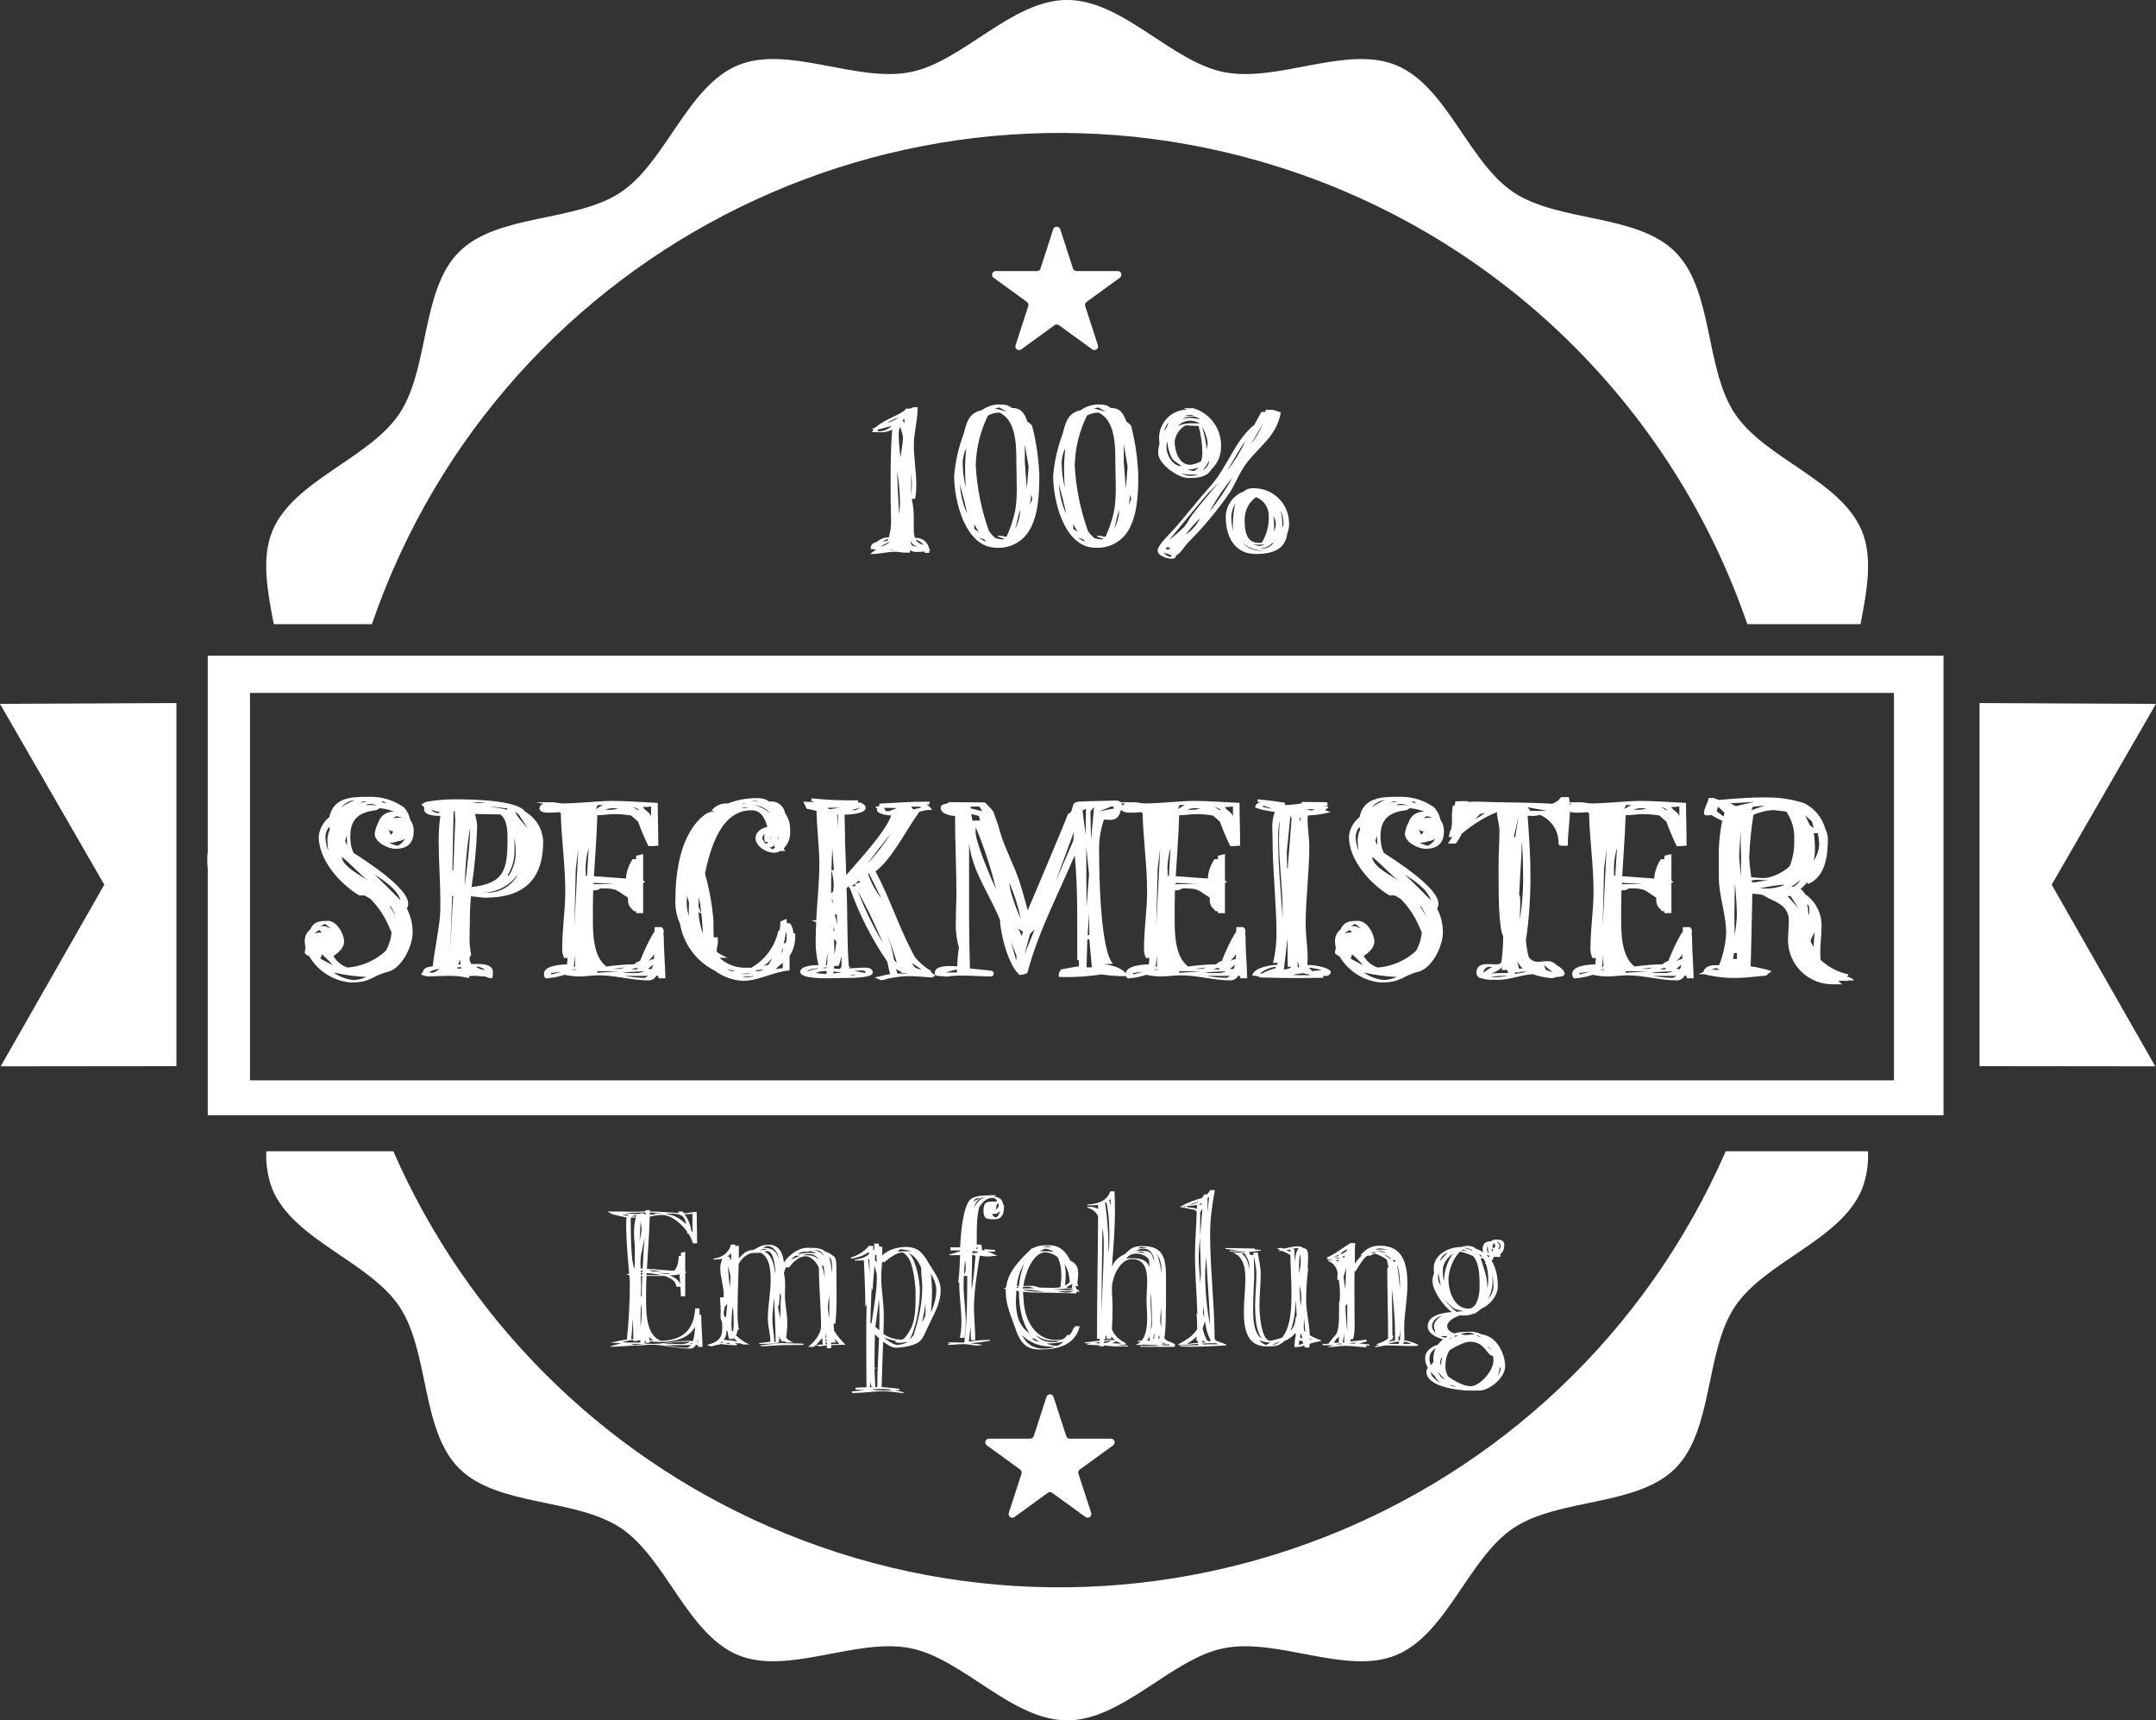 <?xml version="1.0" encoding="utf-8"?>
<!-- Generator: Adobe Illustrator 14.0.0, SVG Export Plug-In . SVG Version: 6.00 Build 43363)  -->
<!DOCTYPE svg PUBLIC "-//W3C//DTD SVG 1.1//EN" "http://www.w3.org/Graphics/SVG/1.1/DTD/svg11.dtd">
<svg version="1.1" id="Ebene_1" xmlns="http://www.w3.org/2000/svg" xmlns:xlink="http://www.w3.org/1999/xlink" x="0px" y="0px"
	 width="189.402px" height="151.092px" viewBox="0 0 189.402 151.092" enable-background="new 0 0 189.402 151.092"
	 xml:space="preserve">
<rect x="0" y="0" width="189.402" height="151.092" fill="#333333" stroke="none"/>
<g id="_100Speckmeister3" transform="translate(-76.5 -50.428)">
	<g id="Gruppe_26" transform="translate(163.656 70.344)">
		<path id="Pfad_270" fill="#FFFFFF" d="M5.987,0.224l1.118,3.443C7.148,3.8,7.272,3.891,7.413,3.891h3.62
			c0.179,0,0.323,0.146,0.323,0.325c0,0.103-0.05,0.2-0.134,0.261L8.295,6.604C8.182,6.687,8.134,6.833,8.177,6.966l1.119,3.442
			c0.056,0.17-0.036,0.353-0.207,0.409c-0.1,0.033-0.208,0.015-0.293-0.047L5.868,8.643c-0.114-0.083-0.268-0.083-0.381,0
			L2.559,10.77c-0.144,0.106-0.347,0.076-0.453-0.069c-0.062-0.084-0.079-0.193-0.047-0.293l1.118-3.442
			C3.22,6.833,3.173,6.687,3.059,6.604L0.131,4.477C-0.014,4.372-0.046,4.169,0.06,4.024C0.12,3.94,0.218,3.891,0.322,3.891h3.62
			c0.14,0,0.265-0.09,0.308-0.224l1.118-3.443C5.421,0.053,5.603-0.042,5.773,0.01C5.875,0.042,5.955,0.122,5.987,0.224z"/>
	</g>
	<g id="Gruppe_27" transform="translate(163.063 172.895)">
		<path id="Pfad_271" fill="#FFFFFF" d="M5.987,0.223l1.118,3.443C7.149,3.8,7.273,3.89,7.413,3.891h3.62
			c0.179-0.001,0.324,0.145,0.324,0.322c0,0.105-0.05,0.203-0.135,0.264L8.295,6.605C8.181,6.687,8.133,6.835,8.177,6.968
			l1.119,3.442c0.056,0.17-0.037,0.353-0.207,0.409c-0.1,0.033-0.209,0.016-0.293-0.047L5.868,8.645
			c-0.114-0.083-0.268-0.083-0.382,0l-2.928,2.127c-0.144,0.105-0.347,0.075-0.453-0.068c-0.062-0.085-0.079-0.194-0.047-0.294
			l1.118-3.442C3.22,6.835,3.173,6.688,3.059,6.605L0.131,4.477c-0.146-0.104-0.179-0.307-0.074-0.451
			C0.118,3.94,0.217,3.89,0.322,3.891h3.62c0.141,0,0.265-0.091,0.309-0.225l1.118-3.443c0.053-0.17,0.234-0.266,0.405-0.213
			C5.875,0.042,5.955,0.122,5.987,0.223z"/>
	</g>
	<path id="Pfad_272" fill="#FFFFFF" d="M265.899,112.249l-15.5-0.071v31.89l15.439,0.016l-9.1-15.956L265.899,112.249z"/>
	<path id="Pfad_273" fill="#FFFFFF" d="M76.5,112.249l15.5-0.071v31.89l-15.439,0.016l9.1-15.956L76.5,112.249z"/>
	<g id="Gruppe_28" transform="translate(94.703 50.428)">
		<path id="Pfad_274" fill="#FFFFFF" d="M145.359,46.628c-1.845-4.447-8.5-6.327-11.145-10.279
			c-2.667-3.983-1.873-10.845-5.251-14.222s-10.239-2.584-14.222-5.251c-3.953-2.646-5.832-9.3-10.28-11.143
			c-4.371-1.813-10.399,1.544-15.147,0.6c-4.611-0.912-8.893-6.337-13.771-6.337s-9.16,5.426-13.77,6.337
			c-4.75,0.94-10.777-2.417-15.148-0.6c-4.447,1.844-6.327,8.5-10.28,11.143c-3.982,2.667-10.845,1.873-14.222,5.251
			s-2.584,10.239-5.251,14.222c-2.646,3.953-9.3,5.832-11.143,10.28c-0.993,2.395-0.435,5.287,0.118,8.193h8.621
			C25.929,21.457,62.266,3.698,95.632,15.157c18.631,6.398,33.267,21.035,39.665,39.666h9.945
			C145.793,51.915,146.352,49.023,145.359,46.628z"/>
		<path id="Pfad_275" fill="#FFFFFF" d="M145.9,101.116h-12.5c-14.133,32.322-51.792,47.066-84.114,32.934
			c-14.731-6.441-26.492-18.201-32.934-32.934H5.191c-0.055,1.142,0.13,2.281,0.542,3.348c1.844,4.447,8.5,6.327,11.143,10.28
			c2.667,3.983,1.873,10.845,5.251,14.222s10.239,2.584,14.223,5.25c3.952,2.646,5.831,9.301,10.279,11.145
			c4.371,1.812,10.4-1.545,15.148-0.601c4.609,0.912,8.892,6.337,13.77,6.337s9.16-5.425,13.771-6.337
			c4.751-0.94,10.776,2.417,15.147,0.601c4.447-1.844,6.327-8.5,10.28-11.145c3.983-2.666,10.845-1.873,14.222-5.25
			s2.584-10.238,5.25-14.222c2.646-3.953,9.301-5.832,11.144-10.28C145.771,103.397,145.955,102.257,145.9,101.116z"/>
		<path id="Pfad_276" fill="#FFFFFF" d="M0.048,74.77c-0.063,0.515-0.063,1.036,0,1.551V74.77z"/>
	</g>
	<path id="Pfad_277" fill="#FFFFFF" d="M94.751,108.02v40.359h152.484V108.02H94.751z M242.882,145.314H98.46v-34.027h144.422
		V145.314z"/>
	<g>
		<path fill="#FFFFFF" d="M137.837,168.725l-0.019-0.152l-0.19-0.019c-0.095,0.189-0.266,0.322-0.494,0.322
			c-1.159,0-2.298-0.342-3.419-0.342c-0.456,0-0.893,0.076-1.349,0.076c-0.684,0-1.349,0.095-2.033,0.095c-0.095,0-0.209,0-0.304,0
			c0.342-0.113,0.703-0.228,1.083-0.284c-0.323-0.038-0.665-0.058-0.988-0.058c0.475-0.095,0.95-0.228,1.444-0.285
			c0.171-1.538,0.266-3.457,0.266-4.996c0-0.209-0.057-0.665-0.057-0.665l-0.228-0.038l0.228-0.113c0,0-0.266-2.508-0.266-4.198
			c0-0.267,0-0.514,0.019-0.723c-0.437-0.057-1.273-0.284-1.273-0.284l-0.399-0.229h0.703c0.513,0,1.007,0.02,1.5,0.02
			c0.38,0,0.741,0,1.14-0.038v-0.076l0.38-0.038v0.133c0.874,0,1.729,0.095,2.603,0.133l-0.152-0.133h0.437l0.114,0.152
			c0.38,0,0.741-0.114,1.121-0.114c0,0.912,0.038,1.843,0.038,2.755h-0.38c-0.076-0.304-0.209-0.57-0.361-0.836h-0.114l-0.038-0.209
			c-0.456-0.646-1.368-1.444-2.185-1.444c-0.361,0-0.741,0.058-1.083,0.152c-0.038,1.539-0.171,3.059-0.247,4.578
			c0.798,0.038,1.596,0.133,2.394,0.171c0.323-0.342,0.38-0.854,0.399-1.292h0.19v-0.284l0.38-0.096v1.768
			c0.057,0,0.133,0.019,0.133,0.057l-0.133,0.038v2.052h-0.38l-0.038-0.836h-0.361c-0.038-0.532-0.57-0.798-1.026-0.95
			c-0.171,0-0.361,0-0.532,0c-0.361,0-0.703,0-1.064,0c-0.019,0.494-0.038,0.988-0.038,1.482c0,0.209,0,0.475,0,0.74
			c0,1.292,0.095,3.002,1.292,3.477c1.881-0.038,2.926-0.931,3.021-2.85h0.38v0.57h0.152c0,0.931,0.095,1.881,0.114,2.812H137.837z
			 M131.739,157.117c-0.209,0-0.418-0.019-0.627-0.038c0.152,0.057,0.304,0.095,0.475,0.133L131.739,157.117z M132.764,168.155
			l-0.247-0.019v0.076h-0.38v-0.096c-0.342,0.02-0.665,0.114-0.988,0.19c0.171,0,0.342,0.038,0.513,0.038h1.083L132.764,168.155z
			 M133.201,156.908l-1.786,0.057l0.854,0.096l0.475-0.02l-0.019-0.057l0.399,0.019l0.019,0.096h0.076L133.201,156.908z
			 M131.928,157.365c-0.019,0.057-0.019,0.133-0.019,0.189c0,0.76,0,3.838,0.342,4.294c0-0.57,0.019-1.14,0.019-1.691
			c0-0.475-0.076-0.949-0.076-1.425c0-0.455,0.038-0.931,0.171-1.367H131.928z M131.909,168.458
			c0.114,0.038,0.247,0.096,0.361,0.096c0.247,0,0.475-0.038,0.703-0.058C132.632,168.478,132.27,168.458,131.909,168.458z
			 M132.137,168.04c0-0.607-0.019-1.215-0.057-1.823c-0.019,0.608-0.057,1.216-0.133,1.823H132.137z M132.423,157.174
			c-0.171,0.02-0.323,0.038-0.456,0.096l0.418,0.019L132.423,157.174z M132.688,159.492c0.038-0.399,0.171-0.761,0.171-1.141
			c0-0.228-0.076-0.455-0.076-0.664C132.745,158.277,132.707,158.884,132.688,159.492z M132.954,161.848
			c0.038-0.931,0.114-1.881,0.171-2.812c-0.076,0.722-0.361,1.52-0.361,2.241c0,0.19,0.019,0.38,0.019,0.57H132.954z
			 M132.764,166.958c0.076-0.438,0.114-0.894,0.114-1.33c0-0.228-0.057-0.513-0.076-0.741L132.764,166.958z M132.935,162.037
			l-0.152-0.038l0.019,0.152h0.133V162.037z M132.935,162.228h-0.133v0.151l0.114,0.02L132.935,162.228z M132.878,164.28
			c0-0.589,0.019-1.197,0.038-1.786l-0.114-0.019c0,0.304,0.019,0.607,0.019,0.911c0,0.305-0.019,0.59-0.019,0.894H132.878z
			 M133.201,168.364l0.019-0.189l-0.076,0.019l-0.019,0.229l0.171,0.019c0.171,0.019,0.361,0.019,0.532,0.019
			c1.026,0,2.052-0.266,3.059-0.266c0.152,0,0.323,0,0.475,0.02c0.152-0.399,0.171-0.836,0.19-1.254
			c-0.57,1.063-1.843,1.329-3.021,1.329c-0.342,0-0.646-0.019-0.95-0.057v0.133H133.201z M134.607,162.417
			c-0.418-0.095-0.855-0.151-1.292-0.171l-0.019,0.171H134.607z M133.41,161.981c0.171,0.019,0.38,0.133,0.532,0.133
			c0.247,0,0.475-0.038,0.722-0.038L133.41,161.981z M133.923,168.174c-0.152-0.076-0.285-0.19-0.38-0.323l0.019,0.285
			L133.923,168.174z M133.581,156.927v0.172l0.456-0.02v-0.076l0.722-0.038L133.581,156.927z M135.386,162.266
			c-0.38,0-0.76-0.02-1.14-0.058c0.323,0.058,0.646,0.114,0.969,0.114L135.386,162.266z M136.735,168.269
			c-0.665,0-1.311,0.095-1.957,0.171c0.513,0,1.045,0.038,1.558,0.038c0.19,0,0.627-0.057,0.76-0.209H136.735z M134.873,168.573
			c0.646,0.095,1.33,0.229,1.976,0.229c0.114,0,0.266-0.134,0.342-0.229H134.873z M135.481,157.023c-0.19,0-0.361,0-0.551,0.038
			c0.703,0,1.368,0.418,1.843,0.893C136.659,157.156,136.222,157.023,135.481,157.023z M136.184,162.342
			c-0.266,0.095-0.57,0.075-0.855,0.113c0.38,0.133,0.779,0.361,0.931,0.76L136.184,162.342z M137.343,158.675
			c0-0.551-0.019-1.102-0.019-1.652c-0.133,0.038-0.285,0.038-0.417,0.038c-0.095,0-0.171,0-0.266,0
			c0.304,0.437,0.513,0.911,0.589,1.443L137.343,158.675z M137.323,168.345c-0.095,0.076-0.19,0.113-0.285,0.133l0.228-0.02
			L137.323,168.345z M137.818,168.06l-0.076,0.228l0.076,0.02V168.06z"/>
		<path fill="#FFFFFF" d="M149.141,168.839v-0.247c-0.247,0.019-0.494,0.075-0.741,0.095v-0.095h-0.266l-0.171,0.133h-0.475
			c0.513-0.399,1.14-1.102,1.14-1.805c0-1.71-0.19-3.42-0.19-5.13c-0.19-0.455-0.627-1.025-1.178-1.025
			c-0.57,0-1.121,0.532-1.425,0.969h-0.285c-0.076,0.152-0.133,0.323-0.19,0.494c0.095,0.398,0.114,0.76,0.114,1.14
			c0,0.285-0.019,0.57-0.019,0.874c0,0.741,0.209,1.539,0.209,2.317c0,0.456-0.038,0.912-0.095,1.368
			c0.171,0.189,0.38,0.322,0.627,0.418h-0.589l-0.19-0.096h-0.304l0.038-0.171h-0.133l-0.076-0.342c0,0.133,0,0.247,0,0.361
			c0,0.057,0,0.133,0,0.189l-0.208,0.076c0.779,0.058,1.577,0.058,2.355,0.076l-0.019,0.114c-0.589,0-1.178,0.019-1.767,0.019
			c-0.608,0-1.216,0.095-1.824,0.095c-0.057,0-0.095,0-0.152,0v-0.075c0.627-0.114,1.273-0.134,1.919-0.134
			c-0.209-0.019-0.418-0.019-0.627-0.019c-0.475,0-0.95,0.019-1.425,0.038v-0.076l0.988-0.133c-0.019-0.684-0.228-1.349-0.228-2.033
			c0-1.12,0.247-2.241,0.247-3.362c0-0.798-0.057-1.976-0.855-2.412l-0.741,0.019c-0.304,0-1.026,0.438-1.216,1.007
			c-0.019,1.349-0.095,2.698-0.095,4.047c0,0.493,0,1.216,0.133,1.69h-0.133c-0.019,0.171-0.057,0.342-0.133,0.494
			c0.342,0.322,0.722,0.607,1.178,0.798h-0.57l-0.209-0.095c-0.171,0-0.342-0.02-0.532-0.02l0.209,0.095v0.096
			c-0.456-0.02-0.912-0.038-1.368-0.114c-0.304,0.057-0.589,0.114-0.874,0.209l-0.399-0.133c0.836-0.19,1.349-0.514,1.349-1.406
			c0-0.209,0-0.398-0.019-0.607c-0.114-0.229-0.133-0.361-0.133-0.532c0-0.133,0.019-0.285,0.019-0.475
			c0-0.305-0.057-0.855-0.057-1.159h0.304c0-0.076,0.019-0.152,0.019-0.209c0-0.798-0.304-1.577-0.304-2.375
			c0-0.304,0.095-0.531,0.171-0.816c-0.19,0.057-0.38,0.076-0.57,0.076h-0.209v-0.076c0.741-0.076,1.368-0.494,1.539-1.235h0.38
			v0.114h0.323v1.102c0.361-0.417,0.684-0.74,1.273-0.74c0.608-0.323,0.703-0.456,1.406-0.456c0.874,0,1.216,0.798,1.272,1.558
			c0.38-0.607,1.273-1.292,2.014-1.292c0.076,0,0.171,0,0.266,0c0.475,0,1.064,0.02,1.406,0.361c0.247,0,0.551,0.285,0.741,0.418
			c0.171,0.133,0.19,0.646,0.19,0.931c0,0.057,0,0.095,0,0.133c0,0.685,0.019,1.501,0.019,2.299c0,0.893-0.019,1.786-0.114,2.526
			h-0.152l0.038,0.589c0.266,0.456,0.627,0.874,1.007,1.254c-0.418,0-0.836,0.02-1.254,0.038v0.267H149.141z M139.927,168.287
			l-0.19,0.096c0.133,0,0.266-0.058,0.399-0.076L139.927,168.287z M140.288,166.084c0.019-0.399,0.057-0.779,0.114-1.178
			l-0.095,0.151l-0.152,0.171c-0.019,0.229-0.076,0.361-0.076,0.514c0,0.095,0.019,0.209,0.076,0.342H140.288z M140.554,168.022
			c-0.076-0.209-0.114-0.418-0.133-0.627l-0.095-0.133c0,0.304-0.057,0.607-0.247,0.854c0.418,0,0.798,0.058,1.197,0.133
			c-0.133-0.095-0.228-0.228-0.342-0.322v0.113L140.554,168.022z M140.212,168.402c0.171,0.038,0.323,0.057,0.494,0.076
			c-0.076-0.038-0.171-0.095-0.247-0.114L140.212,168.402z M140.725,160.518c-0.095,0.095-0.209,0.19-0.342,0.266h0.152
			c0.076,0.114,0.152,0.229,0.209,0.343L140.725,160.518z M140.611,163.52c0.019-0.285,0.057-0.589,0.057-0.874
			c0-0.361-0.152-0.703-0.228-1.045C140.478,162.228,140.554,162.873,140.611,163.52z M140.877,167.395
			c0.057-0.247,0.076-0.475,0.076-0.722c0-0.494-0.019-1.026-0.076-1.52c-0.076,0.493-0.114,1.007-0.114,1.5
			c0,0.209,0,0.418,0.019,0.627L140.877,167.395z M143.574,160.119l-0.323,0.113l0.684-0.038L143.574,160.119z M143.935,159.853
			c-0.152,0.038-0.285,0.095-0.399,0.171c0.798,0,1.121,0.229,1.406,0.988C144.828,160.461,144.525,159.948,143.935,159.853z
			 M144.581,162.323c0-0.076,0.019-0.152,0.019-0.228c0-0.399-0.114-1.786-0.722-1.786c-0.076,0-0.152,0.02-0.228,0.038
			C144.372,160.67,144.525,161.619,144.581,162.323z M144.638,168.287c0-1.311-0.114-2.603-0.114-3.913
			c-0.057,0.627-0.171,1.254-0.171,1.881c0,0.684,0.152,1.349,0.171,2.032H144.638z M144.847,165.096
			c0.019,0.418,0.171,0.798,0.19,1.216c0.038-0.684,0.019-1.387,0.076-2.07l-0.095-0.266c-0.019,0.38-0.076,0.74-0.076,1.12H144.847
			z M146.348,160.727l-0.38,0.361l0.817-0.38L146.348,160.727z M147.659,160.309c-0.19,0.133-0.684-0.076-1.064,0.285
			c0.361-0.076,0.665-0.133,0.988-0.133c0.19,0,0.399,0.019,0.608,0.057C148.02,160.404,147.849,160.347,147.659,160.309z
			 M147.184,160.67c0.513,0,0.874,0.019,1.254,0.418c-0.19-0.343-0.475-0.514-0.855-0.514c-0.209,0-0.417,0.038-0.626,0.096H147.184
			z M147.925,160.214c0.38,0.038,0.741,0.228,0.969,0.551C148.685,160.309,148.419,160.214,147.925,160.214z M148.723,167.946
			c-0.171,0.209-0.342,0.418-0.532,0.589l0.589-0.019L148.723,167.946z M148.856,161.639l-0.152-0.095l0.266,1.082L148.856,161.639z
			 M149.103,167.927c-0.019-0.152-0.057-0.285-0.076-0.418v0.418H149.103z M149.103,168.06h-0.076v0.171h0.095L149.103,168.06z
			 M149.122,168.325h-0.095v0.171h0.114L149.122,168.325z M149.35,165.514c0-0.456,0-0.912,0-1.367
			c-0.019,0.342-0.114,0.664-0.114,1.007c0,0.36,0.038,0.702,0.114,1.045C149.35,165.97,149.35,165.742,149.35,165.514z
			 M149.597,161.999c0-0.057,0-0.151,0-0.228c0-0.342-0.019-0.817-0.266-0.931c0.171,0.418,0.19,0.949,0.266,1.405V161.999z
			 M149.502,168.345l0.019,0.133l0.722-0.02c-0.133-0.151-0.266-0.284-0.399-0.437l0.038,0.19l0.095,0.037
			c0,0.02-0.095,0.02-0.095,0.038l0.019,0.058H149.502z"/>
		<path fill="#FFFFFF" d="M155.848,172.79c-0.589-0.076-1.216-0.171-1.805-0.171c-0.038,0-0.095,0-0.133,0
			c-0.627,0.019-1.596,0.151-2.394,0.151h-0.171l-0.019-0.133l1.178-0.114c-0.285-0.019-0.57-0.019-0.855-0.057v-0.152
			c0.323-0.037,0.969-0.037,0.969-0.037s-0.019-1.748-0.019-3.667c0-1.272,0-2.641,0.038-3.609l-0.114,0.228
			c0-1.367-0.133-4.103-0.133-4.103l-0.798,0.019v-0.076c0.589-0.076,1.102-0.323,1.235-0.475v-0.229
			c-0.266,0.267-1.045,0.57-1.577,0.608v-0.095c0.608-0.19,1.197-0.532,1.577-1.026h0.38v0.418l0.095-0.151v-0.476l0.399,0.02
			l0.038,0.266h0.266v0.779c0.456-0.514,1.387-0.761,2.052-0.761c1.121,0,1.52,0.552,2.033,1.425
			c0.437,0.761,1.045,1.444,1.045,2.356c0,1.178-0.589,2.108-1.064,3.134c-0.342,0.723-0.494,1.159-0.836,1.425
			c-0.266,0.209-0.646,0.323-1.272,0.438c-0.247,0.038-0.494,0.076-0.76,0.076c-0.342,0-0.854-0.323-1.121-0.532
			c-0.057,1.33-0.133,3.989-0.133,3.989s1.063,0.076,1.577,0.152l-0.019,0.113h-0.304l-0.076,0.02c0,0,0.513,0.095,0.76,0.171
			L155.848,172.79z M152.866,161.012l-0.095,0.038l0.133,1.272L152.866,161.012z M153.037,172.201l-0.038-0.38l-0.095,0.437h0.342
			L153.037,172.201z M153.056,166.692c0.19-1.367,0.475-2.735,0.475-4.122c0-0.323-0.114-0.646-0.209-0.969
			c-0.038,0.722-0.152,1.463-0.152,2.203l-0.095-0.284c-0.057,1.025-0.114,3.059-0.114,3.059L153.056,166.692z M153.531,172.429
			c-0.038,0-0.076,0-0.133,0c-0.076,0-0.171,0-0.228,0.038c0.076,0.076,1.026,0.095,1.178,0.095c0.171,0,0.342-0.019,0.513-0.057
			c-0.228-0.057-0.494-0.076-0.741-0.076H153.531z M153.569,172.258c0-1.425,0.095-2.85,0.152-4.293l-0.361-0.342
			c-0.019,0.969-0.038,1.938-0.038,2.906l0.171,0.076l-0.171,0.019l0.076,1.634H153.569z M153.493,160.632l-0.114,0.038
			l-0.019,0.456l0.152,0.151L153.493,160.632z M153.74,167.262c0.019-0.437,0.019-0.874,0.019-1.311
			c0-0.476-0.019-0.969-0.038-1.444c-0.095,0.817-0.209,1.634-0.323,2.451L153.74,167.262z M154.063,161.221l-0.076,0.095
			c-0.019,0.399-0.076,0.817-0.076,1.235c0,1.12,0.228,2.26,0.228,3.4c0,0.551,0,1.082-0.038,1.634
			c0.475,0.342,1.026,0.475,1.596,0.513c0.323-0.095,0.494-0.438,0.741-0.836c0.437-0.722,0.494-1.881,0.494-2.717
			c0-0.266,0-0.513,0-0.684c0-0.476-0.133-1.748-0.437-2.584c-0.038-0.095-0.38-0.816-0.779-0.854
			c-0.589,0.095-1.102,0.513-1.558,0.893L154.063,161.221z M155.24,168.212c-0.323-0.058-0.76-0.172-1.102-0.323
			c0.285,0.247,0.836,0.665,1.216,0.665c0.209,0,0.722-0.152,0.874-0.267c-0.228,0.02-0.475,0.076-0.722,0.076
			c-0.133,0-0.266-0.019-0.38-0.057L155.24,168.212z M155.62,160.138l-0.285,0.209l1.272-0.038L155.62,160.138z M156.76,167.699
			c0.437-1.367,0.76-2.792,0.76-4.236c0-0.493-0.095-0.969-0.095-1.463c0-0.075,0-0.133,0-0.209
			c-0.209-0.551-0.57-1.063-1.121-1.329c0.684,0.569,1.007,2.508,1.007,3.362c0,1.254-0.304,3.21-0.931,4.293L156.76,167.699z
			 M157.805,164.887c-0.076,0.57-0.171,1.14-0.323,1.691c0.285-0.552,0.323-0.418,0.323-1.026V164.887z M158.375,163.938
			c0,0.589-0.038,1.178-0.095,1.767c0.266-0.627,0.475-1.292,0.475-1.976c0-0.514-0.228-1.007-0.475-1.444
			C158.337,162.835,158.375,163.386,158.375,163.938z"/>
		<path fill="#FFFFFF" d="M163.467,168.193c-0.589,0.076-1.178,0.19-1.767,0.209l1.121,0.133c-0.076,0.02-0.323,0.076-0.38,0.076
			c-0.418,0-0.874-0.133-1.292-0.133c-0.456,0-0.912,0.076-1.368,0.076v-0.076l0.247-0.02l-0.228-0.057v-0.076l1.406,0.02
			c0.285-1.938,0.247-3.895,0.266-5.852h-0.304c0,0.267-0.019,0.513-0.019,0.779c0,1.102,0.19,2.185,0.19,3.268
			c0,0.475-0.038,0.931-0.114,1.387h-0.399c0.095-0.476,0.133-0.95,0.133-1.425c0-1.102-0.19-2.223-0.19-3.344
			c0-0.057,0-0.095,0-0.152l-0.095,0.096c0.114-0.798,0.133-1.634,0.171-2.432h-0.931v-0.076c0.323-0.038,0.627-0.209,0.931-0.266
			v-0.076h-0.855v-0.267h0.855c0,0,0.114-3.761,1.007-4.293c0.57-0.342,1.425-0.247,2.109-0.304v0.076l-0.228,0.057
			c0.323,0,0.874,0.152,0.874,0.665c0.076,0.057,0.095,0.113,0.095,0.189s-0.019,0.171-0.019,0.267c0,0.513-0.285,0.873-0.741,0.873
			c-0.076,0-0.152,0-0.228,0c-0.532,0-0.817-0.037-0.817-0.76c0-0.798,0.323-0.798,1.007-0.798c0.057,0,0.171-0.019,0.209-0.038
			c-0.095-0.171-0.228-0.284-0.418-0.284c-0.551,0-0.855,0.38-1.159,0.778c-0.209,0.76-0.228,1.615-0.228,2.413
			c0,0.113,0,0.247,0,0.911h0.399c0.038,0.152,0.057,0.323,0.057,0.476l0.228,0.057l-0.038-0.133l0.969,0.076l-0.019,0.151
			c0,0-0.304-0.019-0.532-0.019c-0.057,0-0.114,0-0.152,0c0.475,0.114,0.437,0.228,0.912,0.361l-0.741,0.075
			c-0.057,0-0.114,0-0.171,0c-0.323,0-0.646-0.075-0.646-0.075s-0.513,2.906-0.513,4.502c0,0.969,0.114,1.938,0.114,2.926h-0.38
			c0-0.399-0.019-0.798-0.038-1.197c-0.038,0.438-0.095,0.894-0.152,1.33c0.532-0.095,1.102-0.152,1.634-0.152h0.228V168.193z
			 M161.187,162.361c0.133-0.171,0.152-0.398,0.152-0.607c0-0.229-0.038-0.438-0.057-0.646
			C161.225,161.506,161.225,161.924,161.187,162.361z M161.909,160.613c-0.038,1.026-0.038,2.052-0.057,3.097
			c0.209-1.045,0.342-2.982,0.342-2.982L161.909,160.613z M162.385,160.347l-0.456-0.038v0.19l0.456-0.058V160.347z
			 M162.195,155.711c-0.076,0.096-0.152,0.19-0.209,0.285c0.19-0.151,0.437-0.247,0.646-0.36L162.195,155.711z M162.042,156.491
			c0.19-0.266,0.323-0.494,0.494-0.646c0.152-0.134,0.323-0.209,0.589-0.267C162.441,155.636,162.327,155.825,162.042,156.491z
			 M162.365,159.891l-0.133,0.229h0.133V159.891z M163.657,157.041c0.057,0.152,0.152,0.266,0.304,0.323
			c0.247-0.076,0.342-0.361,0.399-0.589c-0.095,0.114-0.209,0.189-0.323,0.266H163.657z M164.132,156.129
			c-0.095,0.171-0.133,0.38-0.152,0.57c0.076-0.095,0.171-0.19,0.247-0.304c0-0.096,0-0.171-0.019-0.267H164.132z"/>
		<path fill="#FFFFFF" d="M170.952,166.901h0.399c-0.418,1.748-2.033,2.052-3.533,2.052c-0.931,0-1.406-0.38-1.729-0.949
			c-0.228-0.38-0.38-0.855-0.551-1.35c-0.209-0.551-0.38-1.025-0.513-1.52c-0.095-0.38-0.171-0.778-0.171-1.234
			c0-0.076,0-0.171,0-0.247l-0.171-0.038l0.209-0.133c0.133-1.387,1.311-2.508,2.261-3.42h0.076
			c0.494-0.266,0.931-0.266,1.463-0.266c0.931,0,1.482,0.607,1.862,1.405h0.095c0.437,0.247,0.57,0.608,0.57,1.103
			c0,0.266-0.038,0.531-0.076,0.798l0.076,0.284l-0.247-0.019l0.095,0.285l0.228,0.114v0.133l-0.228-0.038v0.171
			c-1.121-0.038-2.223-0.076-3.325-0.076c-0.456,0-0.912-0.019-1.368-0.076c0.038,0.476,0.038,0.988,0.133,1.463
			c0.247,1.406,1.178,2.773,2.736,2.773c0.626,0,0.76-0.057,1.044-0.493l0.076,0.113c0.209-0.151,0.38-0.418,0.475-0.74l0.076,0.037
			L170.952,166.901z M165.994,163.824l-0.209-0.038l-0.019,0.38c0,0.171-0.019,0.361-0.019,0.532c0,1.12,0.209,2.165,1.216,2.85
			c-0.722-1.007-0.95-2.413-0.95-3.629L165.994,163.824z M166.013,163.444h-0.208v0.076h0.19L166.013,163.444z M166.013,163.367
			c0.057-0.665,0.209-1.33,0.456-1.938c-0.38,0.627-0.551,1.196-0.646,1.938H166.013z M166.279,167.68
			c0.399,0.816,0.988,1.196,1.919,1.196c0.323,0,0.665-0.037,0.969-0.151C168.027,168.705,167.096,168.496,166.279,167.68z
			 M166.393,163.444l-0.057,0.151c0.285,0,0.76-0.019,1.045-0.019c-0.057-0.019-0.456-0.133-0.494-0.133H166.393z M168.217,163.88
			c-0.513-0.057-1.064-0.171-1.558-0.171c-0.095,0-0.19,0.02-0.266,0.038c0.494,0.095,1.026,0.133,1.539,0.133H168.217z
			 M167.267,163.367c0.19,0,0.418,0.152,0.627,0.152c0.304,0,0.665,0.019,1.026,0.019c0.266,0,0.513,0,0.741-0.057
			c0.038-0.342,0.076-0.685,0.076-1.026c0-0.551-0.076-1.14-0.342-1.634c-0.266-0.209-0.722-0.398-1.064-0.398
			c-1.14,0-1.824,2.032-1.919,2.944H167.267z M167.134,167.946c0.076,0.095,0.171,0.171,0.285,0.229
			c0.114,0.057,0.266,0.095,0.38,0.133C167.476,168.06,167.495,168.022,167.134,167.946z M169.243,168.193
			c-0.703,0-1.235-0.095-1.786-0.551c0.437,0.532,0.95,0.665,1.634,0.665c0.133,0,0.323,0,0.437-0.114H169.243z M168.35,160.1
			c-0.171,0.038-0.342,0.133-0.475,0.247c0.076-0.019,0.171-0.019,0.247-0.019c0.095,0,0.171,0,0.266,0c0.228,0,0.456,0,0.684,0.075
			C168.882,160.214,168.616,160.157,168.35,160.1z M168.502,159.872c-0.152,0-0.304,0.057-0.456,0.095
			c0.133-0.02,0.285-0.02,0.437-0.02c0.152,0,0.285,0,0.437,0.02C168.787,159.929,168.635,159.872,168.502,159.872z
			 M168.635,168.421c-0.057,0-0.133,0-0.19,0c0.228,0.113,0.608,0.209,0.874,0.209c0.19,0,0.475-0.247,0.608-0.361
			C169.49,168.364,169.072,168.421,168.635,168.421z M170.459,163.615c-0.494,0-1.007,0.057-1.501,0.057
			c0.456,0.02,0.969,0.076,1.406,0.076c0.152,0,0.285-0.019,0.437-0.076C170.724,163.671,170.515,163.615,170.459,163.615z
			 M169.433,163.842c0.304,0.096,0.608,0.114,0.931,0.114c0.038,0,0.494-0.114,0.475-0.133L169.433,163.842z M170.705,163.197
			l-0.456,0.247v0.076l-0.285,0.038l0.703,0.019L170.705,163.197z M170.022,161.468c0.076,0.322,0.095,0.646,0.095,0.969
			c0,0.304-0.019,0.607-0.057,0.893c0.152-0.076,0.304-0.171,0.418-0.304C170.44,162.493,170.325,161.905,170.022,161.468z"/>
		<path fill="#FFFFFF" d="M176.652,168.725v-0.076l1.71-0.019c-0.456-0.134-0.969-0.038-1.444-0.114l-0.094,0.038h-0.59
			c0.172-0.058,0.323-0.152,0.456-0.267l-0.228-0.019v-0.076l0.322-0.019c0.399-0.456,0.494-1.235,0.494-1.976
			c0-0.57-0.057-1.121-0.057-1.559c0-0.569,0.057-1.158,0.057-1.729c0-0.931-0.209-1.899-1.33-1.899
			c-1.006,0-1.652,1.405-1.747,2.261c-0.019,0.133-0.019,0.266-0.019,0.418c0,0.475,0.057,0.987,0.057,1.463
			c0,0.664-0.02,1.349-0.057,2.014c0.209,0.569,0.664,0.969,1.196,1.216l0.019,0.151c-0.246,0-0.513,0-0.76,0.038
			c0.323,0.02,0.646,0.038,0.969,0.038l-0.019,0.076h-1.045c-0.36,0-0.722-0.076-1.083-0.076v0.076l-0.38-0.02l0.019-0.075
			l-1.082-0.058v-0.076h0.398c-0.189-0.037-0.398-0.057-0.607-0.057v-0.076c0.437-0.019,0.873-0.095,1.311-0.151v-0.152h-0.247
			v-0.076c0-3.571,0.076-7.143,0.095-10.714c-0.209-0.361-0.531-0.646-0.949-0.723v-0.075h0.379c0.152,0,0.457,0.095,0.57,0.189
			v-0.36c-0.322,0.037-0.627,0.037-0.949,0.037v-0.075c0.836-0.038,1.729-0.267,2.014-1.159h0.38
			c0.019,0.532,0.038,1.063,0.038,1.596c0,1.672-0.133,3.344-0.266,5.016c0.228-0.514,0.607-0.874,1.139-1.103
			c0.59-0.569,0.779-0.702,1.596-0.702c1.862,0,2.014,1.216,2.014,2.773c0,0.247,0,0.76,0,1.349c0,1.481-0.019,3.571-0.151,3.913
			c0.171,0.399,0.685,0.323,0.95,0.627l-0.039,0.19H176.652z M173.099,168.307l-0.455,0.076c0.133,0.019,0.266,0.019,0.455,0.038
			V168.307z M173.252,166.027c0.057-2.108,0.209-4.198,0.209-6.307c0-0.494-0.02-0.969-0.113-1.443
			C173.328,160.86,173.271,163.444,173.252,166.027z M173.726,168.022l-0.019-0.266h-0.095v0.284l-0.114,0.02l-0.019,0.095
			c0.322-0.038,0.646-0.038,0.969-0.038c-0.114-0.095-0.229-0.189-0.323-0.304l-0.019,0.209H173.726z M173.48,168.383
			c0.246-0.02,0.437-0.058,0.627-0.19c-0.209,0-0.418,0.038-0.627,0.076V168.383z M173.575,156.073
			c0.209,1.292,0.304,2.679,0.304,4.009c0,0.113,0,0.247,0,0.36c0.076-0.456,0.076-0.911,0.076-1.367
			c0-1.045-0.038-2.052-0.266-3.059L173.575,156.073z M174.05,155.731l-0.114,0.114l0.152,0.513L174.05,155.731z M174.98,168.44
			c-0.133-0.095-0.285-0.171-0.437-0.209c-0.114,0.076-0.247,0.133-0.36,0.171L174.98,168.44z M177.412,161.012
			c-0.246-0.304-0.646-0.475-1.063-0.475c-0.437,0-0.627,0.113-0.931,0.437c0.133-0.038,0.285-0.038,0.418-0.038
			c0.703,0,1.349,0.038,1.652,0.779C177.469,161.487,177.469,161.24,177.412,161.012z M177.926,161.126
			c-0.152-0.589-0.361-1.026-1.045-1.026c-0.229,0-0.438,0.133-0.627,0.209c0.133-0.019,0.285-0.019,0.418-0.019h0.189
			c0.532,0,0.816,0.113,0.932,0.646L177.926,161.126z M176.766,160.366c-0.133,0-0.267,0.038-0.399,0.076
			c0.248,0,0.514,0,0.76,0.058C177.013,160.423,176.899,160.366,176.766,160.366z M176.804,159.948
			c-0.114,0-0.247,0.076-0.342,0.134c0.266-0.038,0.551-0.058,0.816-0.058C177.127,159.986,176.957,159.948,176.804,159.948z
			 M177.545,168.174c-0.057-0.076-0.076-0.171-0.076-0.267c0-0.057,0.02-0.113,0.02-0.171c-0.057,0.152-0.113,0.304-0.209,0.438
			H177.545z M177.584,164.736c0,0.513,0.057,1.102,0.057,1.652c0,0.285-0.02,0.551-0.057,0.817c0.037-0.134,0.113-0.285,0.113-0.418
			c0-0.932-0.038-1.843-0.076-2.774C177.584,164.28,177.584,164.489,177.584,164.736z M177.926,167.451
			c-0.039,0.172-0.096,0.343-0.114,0.514l0.075,0.075L177.926,167.451z M178.135,160.574c0.189,0.399,0.36,1.292,0.418,1.748
			C178.533,161.734,178.513,161.069,178.135,160.574z M178.381,167.908l-0.095-0.209l-0.019,0.361L178.381,167.908z
			 M178.513,166.103c0-0.304,0-0.607,0.02-0.911c-0.038,0.38-0.113,0.798-0.113,1.178c0,0.189,0.057,0.475,0.094,0.646
			C178.513,166.711,178.513,166.408,178.513,166.103z M179.217,168.516l-0.74-0.02c0.152,0.076,0.209,0.096,0.361,0.096h0.437
			L179.217,168.516z M178.59,168.345v0.076l0.418,0.019L178.59,168.345z"/>
		<path fill="#FFFFFF" d="M184.233,168.592c-0.95,0.057-1.919,0.113-2.868,0.113c-0.172,0-0.361,0-0.533,0l-0.645-0.019v-0.076
			l1.596-0.038l-0.039-0.114c-0.569,0.058-1.139,0.096-1.709,0.114l-0.02-0.076c0.607-0.322,1.292-0.722,1.652-1.329v-0.399
			c0-0.342-0.019-0.684-0.075-1.025l0.095,0.151c-0.038-1.729-0.209-3.457-0.209-5.186c0-1.273,0.114-2.546,0.152-3.818
			l-0.096-0.172l-1.348-0.284v-0.076l0.075,0.019c0.569-0.342,1.235-0.551,1.843-0.74l0.189-0.305h0.248l0.285-0.38h0.398
			c-0.229,1.254-0.418,2.527-0.418,3.8c0,3.097,0.38,6.174,0.398,9.271l0.114,0.152l0.912,0.342V168.592z M180.623,156.338
			l-0.246,0.058l0.209,0.019L180.623,156.338z M181.649,156.263c-0.266,0.057-0.551,0.057-0.817,0.075l-0.113,0.096
			c0.304,0.057,0.627,0.075,0.931,0.151V156.263z M181.744,168.193h-0.151l0.038-0.38c-0.266,0.266-0.57,0.475-0.874,0.665
			c0.323-0.057,0.665-0.095,0.987-0.114V168.193z M181.022,156.243c0.267-0.038,0.552-0.114,0.779-0.285
			C181.535,156.034,181.269,156.129,181.022,156.243z M181.992,162.323c0-1.083-0.076-2.146-0.076-3.229
			c-0.039,0.551-0.114,1.121-0.114,1.672c0,0.798,0.095,1.577,0.133,2.355C181.953,162.855,181.992,162.588,181.992,162.323z
			 M182.067,156.091l-0.247,0.134h0.247V156.091z M182.125,156.605l-0.19,0.285v2.108L182.125,156.605z M182.447,168.325
			c-0.095-0.019-0.266-0.095-0.322-0.171v0.19L182.447,168.325z M183.321,168.402c-0.399,0-0.798,0-1.196,0.038l0.095,0.076
			c0.209-0.02,0.437-0.02,0.646-0.02s0.418,0,0.646,0L183.321,168.402z M182.828,168.098c-0.267-0.456-0.399-1.102-0.476-1.634
			c-0.058,0.209-0.114,0.418-0.209,0.607c0.076,0.38,0.209,0.761,0.418,1.103c0.076,0.038,0.171,0.057,0.267,0.075V168.098z
			 M182.219,165.172c-0.019,0.19-0.038,0.38-0.038,0.57c0,0.038,0.095,0.342,0.113,0.398L182.219,165.172z M182.467,160.783
			c-0.02,0.514-0.096,1.045-0.096,1.559c0,1.349,0.152,3.153,0.438,4.483C182.732,164.811,182.561,162.797,182.467,160.783z
			 M182.713,155.578l-0.133,0.058v1.272L182.713,155.578z"/>
		<path fill="#FFFFFF" d="M192.554,168.212c-0.342,0.057-0.685,0.133-1.007,0.246l-0.02,0.323h-0.38l-0.076-0.171
			c-0.38,0.114-0.456,0.133-0.854,0.133c0-0.342,0.038-0.684,0.114-1.025l-0.02-0.247c-0.247,0.342-0.589,0.589-0.987,0.741
			c-0.476,0.475-0.912,0.475-1.539,0.475c-1.786,0-2.014-1.615-2.014-3.04c0-0.969,0.133-1.956,0.133-2.925
			c0-0.894-0.152-1.977-1.14-2.28c0.418,0,0.874,0,1.272-0.095c-0.171,0-0.322,0-0.494,0c-0.342,0-0.684,0-1.007,0v-0.076h0.799
			c-0.399-0.057-0.779-0.095-1.178-0.151v-0.076h0.17c0.685,0,1.368,0.038,2.052,0.038c0.114,0,0.229,0,0.343,0l-0.02,0.075
			l0.551,0.058l0.02,0.057c-0.361,0.038-0.703,0.076-1.064,0.133l0.134,0.247h0.284l-0.038-0.189l0.399-0.038
			c0.095,0.627,0.266,1.234,0.266,1.881c0,0.931-0.113,1.881-0.113,2.812c0,0.607,0.133,3.077,0.969,3.077
			c0.057,0,0.911-0.228,1.007-0.266c0.816-0.95,0.836-2.773,0.836-3.971c0-1.102-0.076-2.185-0.096-3.286
			c-0.228-0.152-0.475-0.285-0.74-0.38l-0.305,0.019l0.134-0.095l-0.285-0.171h0.494l0.113,0.057
			c0.361-0.076,0.817-0.209,1.197-0.209c0.171,0,0.437,0.02,0.551,0.171c0.38,0,0.399,0.399,0.399,0.722c0,0.058,0,0.096,0,0.152
			c0,0.342-0.02,0.665-0.058,1.007l0.095-0.285c-0.133,0.931-0.209,2.014-0.209,2.964s0.285,2.052,0.323,3.077
			c0.304,0.171,0.646,0.342,0.988,0.438V168.212z M186.247,161.639c0-0.456-0.189-0.76-0.418-1.14l-0.285,0.019
			c0.494,0.266,0.646,0.931,0.703,1.444V161.639z M186.76,165.077c0-0.931,0.113-1.843,0.113-2.773c0-0.532-0.133-1.045-0.228-1.577
			c0,0.494,0.038,0.988,0.038,1.481c0,1.007-0.096,2.014-0.096,3.021c0,0.038,0,0.076,0,0.114c0,0.817,0.02,2.223,0.779,2.66
			C186.798,167.338,186.76,165.913,186.76,165.077z M187.121,168.136c0.152,0.189,0.361,0.342,0.589,0.418
			c0.152-0.058,0.266-0.133,0.38-0.209C187.767,168.345,187.425,168.269,187.121,168.136z M188.204,168.592
			c0.304-0.058,0.532-0.19,0.779-0.343C188.66,168.325,188.489,168.44,188.204,168.592z M189.876,160.176l-0.399,0.057l0.38,0.133
			L189.876,160.176z M190.407,166.065c0-0.493-0.057-0.987-0.075-1.481c-0.038,0.912-0.114,1.881-0.476,2.755
			c0.38-0.438,0.418-0.741,0.476-1.273H190.407z M190.218,160.176c0,0.361,0.019,0.741,0.038,1.102
			c0.019-0.285,0.076-1.007,0.342-1.178c-0.057-0.038-0.114-0.038-0.171-0.038c-0.133,0-0.247,0.02-0.38,0.038L190.218,160.176z
			 M190.921,168.212c-0.096-0.02-0.19-0.02-0.267-0.058l-0.057,0.399l0.399-0.133L190.921,168.212z M190.616,162.304
			c0.076-0.361,0.152-0.741,0.152-1.103c0-0.209-0.019-0.418-0.038-0.627c-0.114,0.38-0.114,0.894-0.114,1.273V162.304z
			 M190.75,165.154c0.038-0.229,0.075-0.476,0.075-0.703c0-0.38-0.057-0.76-0.171-1.121
			C190.674,163.938,190.73,164.545,190.75,165.154z M190.788,167.528l-0.096,0.361l0.229,0.095L190.788,167.528z M191.168,167.451
			c-0.02-0.418-0.076-0.835-0.114-1.253c0,0.266-0.02,0.513-0.02,0.778c0,0.095,0,0.19,0.02,0.285L191.168,167.451z
			 M191.566,168.003v0.095l0.19-0.02L191.566,168.003z"/>
		<path fill="#FFFFFF" d="M201.028,168.63c-0.189,0-0.361,0.019-0.551,0.019c-0.722,0-1.443-0.057-2.166-0.057
			c-0.322,0-0.627,0.151-1.007,0.151v-0.076c0.133-0.019,0.285-0.057,0.418-0.095l-0.285-0.019v-0.076
			c0.305-0.095,0.798-0.266,1.007-0.513c0-2.071-0.075-4.123-0.075-6.193h0.113l-0.151-0.703c-0.304-0.228-0.685-0.437-1.064-0.531
			c-0.151,0.037-0.266,0.113-0.398,0.171h-0.247c-0.456,0.342-0.76,0.949-1.063,1.425l-0.058-0.134
			c-0.019,0.552-0.019,1.103-0.019,1.634c0,1.083,0.019,2.147,0.019,3.229c0,0.399-0.019,0.798-0.133,1.178h-0.189l-0.058,0.209
			l1.406-0.151l0.057,0.133c-0.209,0.076-0.437,0.133-0.684,0.19l0.912,0.095v0.095h-0.418l0.171,0.057l-0.038,0.096
			c-0.627-0.038-1.254-0.133-1.881-0.133c-0.494,0-0.95,0.113-1.444,0.113c-0.037,0-0.075,0-0.113,0
			c0.189-0.057,0.398-0.113,0.589-0.151l-0.988-0.02l-0.019-0.114c0.095,0,0.171,0,0.266,0s0.171,0,0.266-0.019
			c0.058-0.095,0.494-0.646,0.57-0.703c0.323-0.266,0.361-1.178,0.361-1.899c0-0.304,0-0.57,0-0.741v-0.36l0.057,0.019l0.019-0.513
			c0-0.076,0-0.152,0-0.229c0-0.38-0.037-0.778-0.095-1.178h-0.133c0-0.209,0.019-0.398,0.019-0.607c0-0.38-0.418-0.969-0.816-1.026
			v-0.075h0.266l0.058-0.058h-0.399v-0.076l0.114-0.019l-0.209-0.076c0.778-0.323,1.425-0.874,2.128-1.292h0.418
			c-0.038,0.096-0.038,0.627-0.038,1.083c0,0.304,0,0.608,0,0.722c0.189-0.284,0.398-0.551,0.665-0.76l-0.209,0.058
			c0.513-0.57,0.931-0.874,1.747-0.874c2.071,0,2.413,1.672,2.413,3.4c0,1.311-0.285,2.603-0.285,3.913
			c0,0.229,0.019,0.438,0.019,0.665c0,0.114,0,0.228-0.019,0.342c0.38,0.02,0.874,0.209,1.234,0.38L201.028,168.63z
			 M194.094,160.613c-0.171,0.096-0.323,0.19-0.494,0.267c0.171-0.038,0.342-0.096,0.494-0.171V160.613z M194.133,167.813
			c-0.038,0.095-0.152,0.152-0.229,0.209l-0.228,0.342h0.418L194.133,167.813z M194.113,160.879l-0.36,0.095h0.36V160.879z
			 M194.094,161.069l-0.267,0.114l0.267,0.038V161.069z M194.246,168.421c-0.133,0-0.266,0.095-0.398,0.113
			c0.209-0.019,0.398-0.057,0.607-0.057C194.398,168.458,194.303,168.421,194.246,168.421z M194.873,160.1
			c-0.189,0.133-0.36,0.247-0.551,0.361l-0.019,0.133l0.456-0.247L194.873,160.1z M194.589,167.566l-0.134,0.779l0.134-0.02V167.566
			z M194.645,160.689l-0.171,0.095l0.019,0.114h0.076L194.645,160.689z M194.76,161.79l-0.229,0.779l0.152,1.102L194.76,161.79z
			 M194.854,164.945l-0.152,0.189c0,0.741,0.095,1.52,0.152,2.261V164.945z M194.93,168.402l0.531,0.038l0.209-0.095L194.93,168.402
			z M197.172,160.385l-0.304,0.152c0.209-0.058,0.418-0.096,0.627-0.096L197.172,160.385z M197.628,160.081
			c-0.133,0-0.19,0.038-0.285,0.113c0.152-0.019,0.323-0.019,0.494-0.019c0.228,0,0.437,0,0.589,0.038
			C198.178,160.119,197.893,160.081,197.628,160.081z M197.381,160.309c0.323,0.057,0.646,0.076,0.95,0.19
			c-0.19-0.114-0.361-0.19-0.57-0.19H197.381z M198.027,160.594c0.266,0.114,0.475,0.323,0.722,0.475
			C198.578,160.822,198.311,160.651,198.027,160.594z M199.432,168.249c-0.342,0.038-0.684,0.096-1.007,0.209h0.95L199.432,168.249z
			 M199.052,167.528c0-1.311-0.133-2.621-0.285-3.933c0.02,1.388,0.058,2.774,0.058,4.161h0.113l-0.113,0.209v0.133h-0.096
			l-0.266,0.189c0.189-0.057,0.38-0.095,0.589-0.113V167.528z M199.014,161.107h-0.171l0.076,0.133l0.209-0.019L199.014,161.107z
			 M199.489,163.329c0-0.418-0.057-1.463-0.266-1.823c0.152,0.684,0.171,1.405,0.266,2.108V163.329z M199.47,168.155
			c0.038-0.171,0.038-0.342,0.038-0.513v-0.494l-0.057,0.665h-0.096v0.342H199.47z M200.477,168.458
			c-0.209-0.113-0.418-0.171-0.646-0.189l-0.058,0.189H200.477z"/>
		<path fill="#FFFFFF" d="M205.607,172.562c-0.987,0-3.8-0.342-3.8-1.652c0-0.133,0.038-0.247,0.134-0.342
			c-0.152-0.247-0.247-0.532-0.247-0.836c0-0.665,0.569-1.026,1.14-1.216c0.114-0.171,0.266-0.323,0.437-0.456
			c-0.531-0.152-1.349-0.475-1.349-1.14c0-1.007,1.368-1.197,2.128-1.254c-0.703-0.475-1.71-1.862-1.71-2.735
			c0-0.229,0.058-0.456,0.133-0.665l-0.019-0.38c0-0.02,0-0.058,0-0.076c0-1.216,1.349-1.862,2.432-1.862
			c0.171-0.057,0.361-0.095,0.532-0.095c0.246,0,0.551,0.058,0.722,0.247c0.247,0.076,0.494,0.19,0.684,0.361
			c-0.057-0.076-0.076-0.19-0.076-0.285c0-0.513,0.229-0.722,0.723-0.722c0.133-0.114,0.284-0.152,0.437-0.152
			c0.361,0,0.741,0.02,0.741,0.475c0,0.305-0.096,0.627-0.343,0.798v0.247c-0.095,0-0.189,0-0.284,0c-0.096,0-0.19,0-0.267-0.019
			c-0.075,0.133-0.133,0.266-0.209,0.38c0.418,0.665,0.532,1.481,0.532,2.241c0,0.798-0.722,1.672-1.443,1.938
			c-0.152,0.151-0.343,0.284-0.532,0.38l0.152,0.057l-0.229-0.019c-0.304,0.133-0.646,0.189-0.987,0.189
			c-0.096,0-0.209-0.019-0.305-0.019c-0.38,0.151-1.102,0.475-1.102,0.969c0,0.342,0.361,0.531,0.627,0.627
			c0.361-0.152,1.102-0.152,1.501-0.152c0.304,0,0.607,0.095,0.893,0.229c1.311,0.151,2.07,1.652,2.07,2.83
			c0,0.969-1.367,2.108-2.279,2.108H205.607z M202.416,169.75c0-0.322,0.076-0.627,0.209-0.911
			c-0.323,0.209-0.551,0.513-0.551,0.893c0,0.209,0.038,0.398,0.133,0.589c0.095-0.076,0.152-0.19,0.228-0.304
			C202.416,169.941,202.416,169.846,202.416,169.75z M202.53,171.271c-0.114-0.114-0.229-0.209-0.342-0.343
			c0.037,0.456,0.531,0.779,0.893,0.969C202.852,171.726,202.643,171.517,202.53,171.271z M202.472,166.863
			c0-0.36,0.418-0.722,0.703-0.893c-0.418,0.133-0.874,0.438-0.874,0.95c0,0.209,0.133,0.418,0.285,0.551
			c-0.019-0.057-0.019-0.133-0.019-0.209C202.492,167.148,202.472,166.996,202.472,166.863z M202.872,162.208
			c-0.02,0.134-0.038,0.285-0.038,0.438c0,0.323,0.076,0.437,0.247,0.684C202.986,162.969,202.91,162.588,202.872,162.208z
			 M202.834,170.909c0.057,0.171,0.114,0.285,0.19,0.38c0.113,0.133,0.246,0.209,0.455,0.323
			C203.252,171.404,203.024,171.175,202.834,170.909z M203.005,161.221c0.19-0.285,0.418-0.532,0.684-0.76
			C203.366,160.518,203.043,160.898,203.005,161.221z M203.195,169.599c-0.114,0.133-0.171,0.304-0.171,0.493
			c0,0.096,0.057,0.19,0.075,0.305C203.099,170.13,203.137,169.846,203.195,169.599z M203.65,167.813
			c-0.075-0.038-0.151-0.038-0.246-0.038c-0.076,0-0.172,0-0.247,0c-0.038,0-0.076,0-0.114,0c0.133,0.058,0.285,0.114,0.418,0.152
			L203.65,167.813z M203.366,162.797c0-0.76,0.322-1.652,0.778-2.26c-0.494,0.322-0.893,0.854-0.893,1.462
			c0,0.285,0,0.665,0.114,0.912V162.797z M203.461,164.621c0.285,0.398,0.607,0.76,1.007,1.025c0.209-0.038,0.418-0.057,0.627-0.057
			C204.106,165.419,204.126,165.286,203.461,164.621z M205.645,168.269c-0.494,0-1.387,0.475-1.786,0.741
			c-0.284,0.418-0.38,0.931-0.38,1.443c0,0.285,0.076,0.589,0.229,0.854c0.456,0.361,1.367,0.874,1.976,0.874
			c0.816,0,2.014-1.349,2.014-2.241c0-0.152-0.019-0.285-0.038-0.418C207.127,169.523,206.956,168.269,205.645,168.269z
			 M204.753,160.366c-0.589,0.57-1.007,1.615-1.007,2.432c0,1.026,0.493,2.565,1.767,2.565c0.778,0,0.969-1.292,0.969-1.843
			c0-0.058,0-0.114,0-0.171c0-0.855-0.019-1.957-0.57-2.604C205.531,160.594,205.171,160.423,204.753,160.366z M203.993,167.908
			l-0.247,0.152l0.322-0.133L203.993,167.908z M203.841,172.031c0.285,0.228,0.304,0.151,0.607,0.228L203.841,172.031z
			 M204.391,167.718l-0.152,0.057l0.058,0.058l0.266-0.058L204.391,167.718z M205.531,167.471c-0.247,0-0.493,0.057-0.722,0.114
			c0.114,0.019,0.266,0.095,0.38,0.095c0.304,0,0.608-0.057,0.893-0.057C205.93,167.566,205.702,167.471,205.531,167.471z
			 M204.885,160.252c0.189,0.019,0.361,0.038,0.551,0.095c-0.152-0.076-0.304-0.133-0.456-0.171L204.885,160.252z M205.76,160.176
			c-0.171-0.057-0.342-0.133-0.513-0.152l-0.076,0.038c0.247,0.038,0.493,0.114,0.722,0.267L205.76,160.176z M206.272,167.699
			l-0.019,0.058l0.437,0.151L206.272,167.699z M206.709,160.822c-0.057-0.095-0.171-0.209-0.266-0.228l0.076,0.151L206.709,160.822z
			 M206.918,161.43l0.096-0.095c-0.058-0.134-0.134-0.267-0.209-0.381l-0.229-0.019c0.285,0.969,0.589,1.577,0.589,2.641
			c0.058-0.247,0.076-0.513,0.076-0.76c0-0.475-0.057-0.95-0.209-1.387H206.918z M207.374,160.708c-0.113,0-0.247-0.02-0.342-0.076
			c0.095,0.076,0.19,0.151,0.266,0.228L207.374,160.708z M207.203,159.834c-0.057,0.113-0.076,0.228-0.076,0.342
			c0,0.133,0.076,0.266,0.19,0.342C207.203,160.309,207.203,160.062,207.203,159.834z M207.507,169.048
			c-0.113-0.209-0.151-0.267-0.342-0.381L207.507,169.048z M207.621,162.855c0,0.038,0,0.057,0,0.095
			c0,0.551-0.151,1.121-0.398,1.596c0.266-0.323,0.475-0.722,0.475-1.14c0-0.323-0.019-0.665-0.095-0.988L207.621,162.855z
			 M207.678,160.176l-0.134-0.076l0.02,0.304L207.678,160.176z M207.716,160.062c0.096-0.057,0.134-0.151,0.134-0.247
			c0-0.057-0.038-0.151-0.076-0.209c-0.095,0.096-0.152,0.209-0.171,0.342L207.716,160.062z M208.172,160.176
			c0.096-0.076,0.152-0.19,0.152-0.304c0-0.19-0.133-0.38-0.342-0.38c0.113,0.075,0.247,0.209,0.247,0.342
			c0,0.095-0.038,0.171-0.096,0.247L208.172,160.176z M208.267,170.491c-0.058,0.266-0.076,0.57-0.209,0.816
			c0.133-0.189,0.246-0.418,0.284-0.684L208.267,170.491z"/>
	</g>
	<g id="Gruppe_29" transform="translate(152.938 85.962)">
		<path id="Pfad_278" fill="#FFFFFF" d="M4.798,13.023v-0.117c-0.235,0.02-0.49,0.039-0.725,0.039
			c-0.187,0.006-0.37-0.042-0.529-0.137c-0.021,0-0.039,0-0.039,0.039v0.157H3.074c-0.295,0-0.568-0.078-0.862-0.078
			c-0.7,0-1.392,0.2-2.115,0.2h-0.1c0.164-0.154,0.349-0.286,0.548-0.392l-0.176,0.02c0.01-0.019,0.016-0.039,0.02-0.059H0.056
			v-0.078c0-0.333,0.215-0.489,0.529-0.548c0.289-0.263,0.666-0.409,1.057-0.411c0.15-0.515,0.219-1.05,0.2-1.586
			c0-0.607-0.039-1.214-0.039-1.724V6.423c0-1.41,0.021-2.82,0.137-4.21C1.586,2.382,1.195,2.456,0.804,2.428H0.589
			c-0.144,0.003-0.288-0.003-0.431-0.02l0.176-0.255H0.099l0.393-0.157c0.764-0.725,2.468-1.195,2.662-1.645h0.393
			c0.115-0.078,0.252-0.12,0.392-0.118h0.235v0.078c0,1.1-0.333,2.154-0.333,3.231c0,1.156,0.215,2.311,0.215,3.466
			c0.006,0.427-0.027,0.853-0.1,1.273H3.661c0.126,0.579,0.185,1.17,0.176,1.762v0.94c-0.007,0.245,0.027,0.49,0.1,0.724h0.101
			c0.574-0.004,1.064,0.412,1.155,0.979l0.117,0.117l-0.117,0.02v0.2H4.798z M0.764,2.154L0.627,2.33l0.157,0.02
			C1.202,2.34,1.601,2.172,1.9,1.88C1.556,1.953,1.216,2.045,0.882,2.154H0.764z M0.923,12.473c0.313-0.055,0.6-0.205,0.823-0.431
			C1.46,12.162,1.185,12.306,0.923,12.473z M1.589,11.807c-0.173,0.041-0.338,0.108-0.489,0.2c0.137-0.017,0.273-0.023,0.411-0.02
			L1.589,11.807z M1.471,1.623c0.377-0.105,0.733-0.271,1.057-0.49C2.155,1.248,1.798,1.414,1.469,1.625L1.471,1.623z M2.157,12.747
			c-0.101,0-0.177-0.039-0.256-0.039s-0.176,0.039-0.255,0.039H2.157z M2.549,9.614c0.045-0.332,0.071-0.666,0.078-1
			C2.61,7.669,2.525,6.727,2.372,5.794C2.41,7.069,2.468,8.343,2.546,9.616L2.549,9.614z M2.51,2.603
			C2.519,3.285,2.578,3.966,2.686,4.64c0.039-0.568,0.2-1.195,0.2-1.762C2.838,2.556,2.752,2.24,2.631,1.938
			C2.56,2.154,2.518,2.378,2.507,2.605L2.51,2.603z M3.019,1.252L2.843,1.37c0.072,0.082,0.132,0.174,0.176,0.274V1.252z
			 M3.783,12.297l-0.256-0.333c0.036,0.149,0.089,0.294,0.157,0.431c0.212,0.019,0.418,0.079,0.607,0.176L3.783,12.297z
			 M3.607,7.949c0.039-0.298,0.059-0.599,0.06-0.9c0-0.353-0.021-0.686-0.039-1.018C3.607,6.521,3.607,7.01,3.607,7.52V7.949z
			 M3.999,11.866c0.137,0.274,0.431,0.353,0.7,0.489c-0.162-0.248-0.415-0.42-0.703-0.482L3.999,11.866z"/>
		<path id="Pfad_279" fill="#FFFFFF" d="M14.238,1.88c0.36,1.41,0.57,2.854,0.627,4.309c0,1.626-0.077,3.6-0.921,4.935
			c-0.609,0.967-1.699,1.522-2.84,1.449c-2.761,0-3.721-4.152-3.721-6.306c0.103-1.23,0.372-2.441,0.8-3.6
			c0.294-1,0.411-1.919,1.626-2.174c0.532-0.385,1.188-0.56,1.841-0.49c0.294,0,0.577,0.104,0.801,0.294
			c0.842,0,1.115,0.49,1.37,1.214C13.99,1.596,14.133,1.723,14.238,1.88z M7.893,7.011C7.944,7.904,8.156,8.779,8.52,9.596
			C8.363,8.73,8.125,7.873,7.893,7.011z M8.344,5.66c0-0.607,0.039-1.214,0.1-1.821C8.241,4.247,8.135,4.695,8.131,5.151
			c0.012,0.72,0.104,1.436,0.273,2.135C8.363,6.757,8.344,6.208,8.344,5.66L8.344,5.66z M9.144,10.497l0.021,0.431l0.372,0.255
			L9.144,10.497z M11.377,11.515c0.204,0.021,0.406,0.054,0.606,0.1c0.34-0.74,0.596-1.515,0.765-2.311
			c0.104-0.661,0.149-1.331,0.137-2c0-0.783-0.039-1.567-0.039-2.35c0-1.371-0.02-3.6-1.489-4.25c-0.349,0.005-0.691,0.092-1,0.255
			C9.679,2.331,9.312,3.836,9.28,5.366c0.107,1.973,0.504,3.919,1.176,5.777c0.161,0.214,0.345,0.411,0.548,0.587
			c0.198,0.056,0.401,0.095,0.606,0.118c0.078,0,0.157-0.02,0.177-0.059c-0.209-0.062-0.412-0.14-0.607-0.235
			c0.061-0.034,0.131-0.047,0.2-0.038L11.377,11.515z M10.025,11.83l-0.488-0.137l0.646,0.372L10.025,11.83z M11.357,0.256
			l-0.392,0.078l1.057,0.294L11.357,0.256z M12.748,10.89c0.279-0.503,0.427-1.069,0.431-1.645
			c-0.194,0.527-0.254,1.115-0.429,1.644L12.748,10.89z M13.923,5.445L13.59,3.506v1.508l0.176,2.389L13.923,5.445z M14.236,8.304
			l-0.078-0.411l-0.116,0.921L14.236,8.304z"/>
		<path id="Pfad_280" fill="#FFFFFF" d="M22.934,1.88c0.359,1.41,0.57,2.854,0.627,4.309c0,1.626-0.079,3.6-0.921,4.935
			c-0.609,0.966-1.699,1.522-2.84,1.449c-2.761,0-3.721-4.152-3.721-6.306c0.103-1.23,0.372-2.441,0.8-3.6
			c0.294-1,0.411-1.919,1.626-2.174c0.532-0.385,1.188-0.56,1.841-0.49c0.293,0,0.577,0.104,0.8,0.294
			c0.842,0,1.116,0.49,1.371,1.214C22.686,1.596,22.829,1.723,22.934,1.88z M16.589,7.011c0.05,0.893,0.263,1.769,0.627,2.585
			C17.059,8.73,16.824,7.873,16.589,7.011z M17.039,5.66c0-0.607,0.039-1.214,0.1-1.821c-0.202,0.408-0.31,0.856-0.313,1.312
			c0.011,0.72,0.103,1.436,0.273,2.135C17.059,6.757,17.039,6.208,17.039,5.66z M17.839,10.497l0.02,0.431l0.372,0.255
			L17.839,10.497z M20.072,11.515c0.205,0.021,0.407,0.054,0.607,0.1c0.339-0.74,0.596-1.515,0.764-2.311
			c0.104-0.661,0.15-1.331,0.138-2c0-0.783-0.039-1.567-0.039-2.35c0-1.371-0.02-3.6-1.488-4.25c-0.349,0.005-0.691,0.093-1,0.255
			c-0.678,1.372-1.046,2.876-1.077,4.407c0.107,1.973,0.503,3.919,1.175,5.777c0.162,0.214,0.346,0.411,0.548,0.587
			c0.199,0.056,0.402,0.095,0.607,0.118c0.078,0,0.156-0.02,0.176-0.059c-0.208-0.062-0.411-0.14-0.606-0.235
			c0.061-0.034,0.131-0.047,0.2-0.038L20.072,11.515z M18.721,11.828l-0.489-0.137l0.646,0.372L18.721,11.828z M20.053,0.254
			l-0.392,0.078l1.057,0.294L20.053,0.254z M21.444,10.888c0.279-0.503,0.428-1.069,0.432-1.645
			c-0.194,0.529-0.257,1.117-0.43,1.646L21.444,10.888z M22.619,5.443l-0.333-1.939v1.508l0.176,2.389L22.619,5.443z M22.932,8.302
			l-0.079-0.411l-0.118,0.921L22.932,8.302z"/>
		<path id="Pfad_281" fill="#FFFFFF" d="M36.076,0.687c-0.333,2.037-1.842,2.938-3,4.446c-0.588,0.783-0.94,1.7-1.449,2.546
			c-1.104,1.608-2.357,3.11-3.741,4.485c-0.235,0.255-0.666,0.96-1.018,1.1c0,0.235-0.2,0.274-0.372,0.274
			c-0.393,0-1.234-0.235-1.234-0.725c0-0.49,1.194-1.586,1.547-2c1.059-1.214,2.037-2.487,3.114-3.682
			c1.469-1.645,2.1-3.956,3.839-5.366l0.607-1.116h0.333l0.059-0.2l0.666,0.02L36.076,0.687z M27.537,0.315h0.842
			c1.518,0.44,2.532,1.869,2.448,3.447c-0.002,0.719-0.299,1.406-0.822,1.9c-0.451,0.764-1.273,0.783-2.076,0.783
			c-0.881,0-2.624-1.234-2.624-2.193c0-0.271,0.039-0.541,0.118-0.8c-0.022-0.175-0.036-0.352-0.039-0.529
			c0.011-1.354,1.095-2.455,2.448-2.487L27.537,0.315z M26.479,13.241c-0.226-0.099-0.46-0.177-0.7-0.235
			c0.171,0.184,0.387,0.319,0.626,0.392L26.479,13.241z M25.833,2.333c0.181-0.23,0.309-0.498,0.372-0.783
			c-0.176,0.232-0.303,0.497-0.371,0.78L25.833,2.333z M26.401,12.517c-0.047,0.027-0.102,0.041-0.155,0.039
			c-0.101,0-0.2-0.02-0.235-0.02c-0.014,0.024-0.021,0.051-0.021,0.078c0,0.1,0.101,0.1,0.216,0.137L26.401,12.517z M26.479,4.644
			c-0.216-0.44-0.343-0.92-0.372-1.41c-0.046,0.146-0.072,0.297-0.078,0.45c0,0.8,0.589,1.724,1.313,1.724
			c-0.234-0.258-0.686-0.414-0.861-0.767L26.479,4.644z M27.579,10.754c0.294-0.333,0.47-0.764,0.743-1.116
			c0.744-0.96,1.548-1.88,2.312-2.8c-0.333,0.353-0.705,0.686-1.019,1.038c-1.136,1.312-2.213,2.663-3.328,4
			c0.452-0.349,0.883-0.725,1.29-1.125L27.579,10.754z M27.716,1.823c-0.526,0.291-0.882,0.814-0.959,1.41
			c0,0.881,0.391,2.056,1.351,2.056c0.349-0.03,0.685-0.145,0.979-0.333c0.071-0.255,0.105-0.519,0.1-0.783
			c-0.012-0.775-0.124-1.545-0.333-2.291L27.716,1.823z M28.127,1.412c-0.399-0.001-0.782,0.161-1.058,0.45
			c0.416-0.169,0.864-0.243,1.313-0.215h0.587C28.711,1.5,28.421,1.419,28.125,1.41L28.127,1.412z M28.127,6.151
			c-0.278-0.001-0.555-0.041-0.822-0.118c0.271,0.146,0.573,0.227,0.881,0.235c0.207-0.009,0.412-0.048,0.607-0.118L28.127,6.151z
			 M28.205,1.059h-0.078c-0.243,0.012-0.479,0.086-0.686,0.215c0.19-0.062,0.388-0.096,0.587-0.1
			c0.319-0.004,0.636,0.042,0.94,0.137c-0.197-0.207-0.484-0.302-0.766-0.254L28.205,1.059z M28.127,0.903
			c-0.181,0.004-0.359,0.039-0.529,0.1c0.235-0.02,0.647-0.02,0.881-0.02c-0.111-0.05-0.231-0.078-0.354-0.082L28.127,0.903z
			 M27.716,11.42c0.546-0.352,0.986-0.846,1.272-1.429c-0.465,0.438-0.892,0.915-1.274,1.426L27.716,11.42z M27.853,5.701
			c0.2,0.059,0.393,0.1,0.587,0.137c0.157-0.075,0.297-0.182,0.411-0.313c-0.318,0.126-0.659,0.185-1.001,0.174L27.853,5.701z
			 M29.635,3.566c0.016-0.071,0.022-0.143,0.019-0.215c-0.068-0.513-0.242-1.006-0.509-1.449c0.213,0.663,0.357,1.345,0.432,2.037
			L29.635,3.566z M29.713,5.035c-0.124,0.271-0.296,0.517-0.509,0.725c0.315-0.144,0.537-0.439,0.587-0.783L29.713,5.035z
			 M29.831,9.402c0.748-0.947,1.422-1.95,2.017-3c-0.777,0.925-1.454,1.93-2.019,2.998L29.831,9.402z M33.865,13.123
			c-1.88,0-2.623-1.586-2.623-3.251c0.009-0.997,0.632-1.885,1.566-2.232c0.225-0.202,0.521-0.308,0.822-0.294
			c0.545-0.011,1.085,0.117,1.566,0.372c0.955,0.524,1.565,1.511,1.606,2.6c0.029,0.341-0.023,0.684-0.156,1
			c-0.179,1.529-1.491,1.803-2.784,1.803L33.865,13.123z M31.378,5.798C32.004,5,32.536,4.133,32.964,3.213
			c-0.256,0.253-1.314,2.133-1.588,2.583L31.378,5.798z M31.867,10.598c-0.006-0.64,0.066-1.278,0.216-1.9
			c-0.223,0.352-0.345,0.758-0.354,1.175c0.001,0.424,0.061,0.846,0.178,1.254c-0.024-0.177-0.038-0.354-0.041-0.532L31.867,10.598z
			 M32.748,12.145c0.405,0.458,0.994,0.71,1.605,0.687c0.111,0.003,0.223-0.003,0.333-0.021c-0.71,0.053-1.41-0.189-1.937-0.669
			L32.748,12.145z M35.02,9.795c0.018-0.735-0.429-1.402-1.116-1.665c-0.629,0.445-1.002,1.168-1,1.939
			c0,0.862,0.06,2.076,1.234,2.076c0.092,0.003,0.184-0.003,0.274-0.02c0.427-0.703,0.638-1.516,0.606-2.338L35.02,9.795z
			 M33.434,3.509c0.44-0.574,0.811-1.198,1.101-1.861L33.434,3.509z M34.374,12.302H33.65c0.205,0.06,0.415,0.1,0.627,0.118
			c0.133-0.03,0.264-0.07,0.392-0.118H34.374z M35.295,12.184c-0.255,0.283-0.62,0.44-1,0.431c0.063,0.025,0.132,0.038,0.2,0.039
			c0.375-0.014,0.723-0.202,0.939-0.509L35.295,12.184z M35.647,10.441c-0.042-0.237-0.114-0.467-0.215-0.686
			c0,0,0.059,0.627,0.059,1.116v0.274c0.091-0.226,0.145-0.464,0.159-0.707L35.647,10.441z M36.313,10.421
			c-0.005-0.386-0.092-0.766-0.255-1.116c0.101,0.417,0.153,0.844,0.157,1.273v0.2c0.097-0.085,0.097-0.242,0.097-0.36
			L36.313,10.421z"/>
	</g>
	<g id="Gruppe_31" transform="translate(103.263 120.413)">
		<path id="Pfad_290" fill="#FFFFFF" d="M7.453,11.5c-0.388-0.949-0.958-1.813-1.678-2.543L5.257,8.659h-0.47
			C3.11,7.646,1.234,5.573,1.234,3.475c0.074-0.669,0.412-1.281,0.938-1.7c0.346-1.7,1.899-1.777,3.332-1.777h0.443
			c1.003,0.028,1.974,0.355,2.789,0.938C9.01,1.245,9.197,1.619,9.28,2.022c0.21,0.295,0.315,0.651,0.3,1.012
			c0,1.086-0.616,1.53-1.6,1.53c-0.666,0-1.826-0.567-1.826-1.333C6.197,2.885,6.306,2.55,6.475,2.244
			c0.186-0.596,0.759-0.985,1.382-0.938c-0.386-0.161-0.793-0.262-1.209-0.3c-0.247,0.025-0.173,0.148-0.42,0.173
			c-1.234,0.148-2.221,0.617-2.221,2.27c-0.004,0.14,0.005,0.281,0.024,0.42C4.046,4.238,4.139,4.6,4.304,4.93
			c1.111,0.716,4.788,3.061,4.788,4.443c0,0.123-0.025,0.369-0.123,0.42c0.344,0.654,0.522,1.383,0.518,2.121
			c0,1.209-0.963,3.16-2.172,3.455c-1.456,0.371-1.456,0.938-3.283,0.938c-1.509-0.137-2.86-0.993-3.628-2.3
			c-0.151-0.059-0.286-0.152-0.395-0.271c0.002-0.168,0.026-0.334,0.074-0.494c-0.051-0.186-0.076-0.376-0.074-0.567
			c-0.013-0.393,0.161-0.769,0.469-1.013c0.346-0.739,0.839-0.765,1.58-0.765c0.765,0,1.407,1.136,1.407,1.826
			c0,0.543-0.519,0.987-0.938,1.259c0.274,0.477,0.713,0.837,1.234,1.012c1.263-0.093,2.456-0.615,3.381-1.48
			c0.274-0.493,0.443-1.038,0.494-1.6L7.453,11.5z M1.283,11.7l-0.443,0.272l0.667-0.074L1.283,11.7z M2.467,14.786
			c-0.296-0.346-0.617-0.667-0.962-0.963c-0.022,0.137-0.064,0.27-0.123,0.396L2.467,14.786z M1.776,11.157l-0.37,0.2h0.37
			l0.519,0.2L1.776,11.157z M2.146,2.642c-0.192,0.249-0.305,0.55-0.321,0.864C1.833,3.929,1.916,4.347,2.072,4.74
			c-0.05-0.327-0.074-0.657-0.074-0.987C2.01,3.445,2.085,3.143,2.22,2.865L2.146,2.642z M2.541,15.426
			c0.514,0.375,1.118,0.605,1.752,0.667c0.392-0.017,0.777-0.109,1.135-0.272C4.456,15.781,3.49,15.648,2.541,15.426L2.541,15.426z
			 M3.701,0.519C3.524,0.624,3.366,0.758,3.232,0.914c0.362-0.249,0.752-0.456,1.16-0.617C4.146,0.307,3.908,0.383,3.701,0.519
			L3.701,0.519z M5.626,7.38C4.935,6.911,3.8,5.628,3.257,5.28C3.357,6.17,4.986,6.935,5.626,7.38L5.626,7.38z M3.701,3.406
			L3.553,3.85C3.595,3.988,3.654,4.12,3.726,4.245C3.727,3.948,3.702,3.677,3.701,3.406L3.701,3.406z M5.182,0.395L4.836,0.518
			c0.212-0.037,0.427-0.062,0.642-0.074L5.182,0.395z M5.774,0.617c-0.152,0.007-0.303,0.041-0.444,0.1c0.347,0,0.717,0,1.062,0.025
			C6.191,0.677,5.985,0.635,5.774,0.617L5.774,0.617z M6.119,6.812c0.79,0.74,1.556,1.505,2.301,2.271
			C8.169,8.14,6.911,7.305,6.116,6.811L6.119,6.812z M6.934,0.395L6.712,0.444l0.469,0.148L6.934,0.395z M7.403,2.888
			c0.032,0.157,0.091,0.307,0.173,0.444c0.09-0.087,0.165-0.188,0.223-0.3C7.653,3.036,7.511,2.985,7.403,2.888L7.403,2.888z
			 M8.168,3.9C7.935,4,7.681,4.043,7.428,4.023c0.23,0.131,0.479,0.223,0.74,0.272C8.448,4.171,8.675,3.953,8.81,3.678
			C8.621,3.809,8.399,3.886,8.168,3.9L8.168,3.9z M7.477,9.6c0.1,0.173,0.493,0.79,0.568,0.963c-0.132-0.324-0.288-0.639-0.47-0.938
			L7.477,9.6z M8.045,1.7L7.798,1.873c0.493-0.05,0.345-0.025,0.765-0.074L8.045,1.7z"/>
		<path id="Pfad_291" fill="#FFFFFF" d="M15.82,15.771c-0.494,0-0.518-0.049-0.839-0.049c-0.173-0.001-0.346,0.007-0.518,0.024
			l-0.025,0.174c-0.574-0.137-1.162-0.204-1.752-0.2c-0.617,0-1.259,0.049-1.9,0.049c-0.246,0-0.3-0.123-0.518-0.123v-0.147
			c0-0.051,0-0.074,0.123-0.074c0-0.42,0.494-0.494,0.864-0.543c0.147-1.432,0.567-3.332,0.642-4.542
			c0.025-0.37,0.025-0.74,0.025-1.16c0-1.629-0.148-3.579-0.148-5.282c-0.006-0.743,0.044-1.485,0.148-2.221
			c-0.37,0-1.432-0.025-1.432-0.568c-0.002-0.059,0.007-0.117,0.025-0.173l-0.272-0.247c0.13-0.1,0.271-0.183,0.42-0.247
			c0.831-0.147,1.674-0.221,2.518-0.222c1.259,0,5.479,0.025,6.195,1.086c0.94,0.543,1.537,1.53,1.579,2.616
			c0,3.405-1.752,4.936-5.084,4.936c-0.42,0-0.839-0.1-1.259-0.122c-0.074,0.739-0.1,1.504-0.1,2.245
			c0,0.421-0.025,0.864-0.025,1.283c-0.013,0.563,0.037,1.126,0.148,1.678c-0.101,0-0.148,0.101-0.148,0.247
			c0.005,0.176,0.056,0.346,0.148,0.494h0.69c0.42,0,1.209,0.1,1.209,0.666c0,0.493-0.024,0.592-0.1,0.592
			c-0.049,0-0.1-0.049-0.173-0.049c-0.025,0-0.05,0.025-0.074,0.025L15.82,15.771z M10.909,15.401
			c0.08,0.026,0.163,0.043,0.247,0.051c0.346,0,0.543-0.271,0.716-0.346C11.536,15.143,11.208,15.243,10.909,15.401L10.909,15.401z
			 M11.109,1.111c0.101,0.2,0.37,0.272,0.568,0.321c0.087-0.031,0.17-0.072,0.247-0.123C11.64,1.31,11.36,1.244,11.106,1.115
			L11.109,1.111z M12.96,8.711l-0.174,4.887c0.025-0.37,0.2-4.518,0.272-4.887H12.96z M13.232,2.023l-0.05-0.765l-0.1,0.025
			l-0.101,5.158l0.074,0.025L13.232,2.023z M13.725,14.955l-0.321,0.024l-0.024,0.074l0.37,0.049L13.725,14.955z M13.625,14.287
			l-0.123,0.445l0.199-0.025L13.625,14.287z M14.069,7.846c0.2-1.727,0.444-3.455,0.469-5.183c-0.28,1.715-0.438,3.448-0.471,5.185
			L14.069,7.846z M14.957,1.504c0.102,0.346,0.169,0.701,0.199,1.061c-0.053,1.793-0.218,3.583-0.493,5.356
			c2.888-0.3,3.159-1.556,3.159-4.171c0-0.691,0-1.7-0.617-2.2c-0.694-0.02-2.249-0.044-2.249-0.044L14.957,1.504z M14.71,0.467
			c0.201,0.049,0.409,0.074,0.616,0.074c0.207-0.005,0.413-0.021,0.617-0.049c-0.42-0.023-0.84-0.023-1.234-0.023L14.71,0.467z
			 M15.031,14.905c0.232,0.186,0.519,0.291,0.815,0.301c-0.225-0.199-0.517-0.307-0.816-0.299L15.031,14.905z M15.919,8.414
			c1.191,0.066,2.309-0.584,2.838-1.654c-0.692,1.014-1.833,1.631-3.061,1.654H15.919z M17.795,1.014
			c-0.148,0-1.407-0.173-1.556-0.173c0.148,0.049,1.407,0.222,1.556,0.3V1.014z M17.943,6.914c0.442-0.682,0.65-1.49,0.592-2.3
			c-0.009-0.331-0.042-0.661-0.1-0.987v0.889c0.049,0.843-0.167,1.68-0.617,2.395L17.943,6.914z M18.782,1.514l-0.32-0.2l0.3,0.469
			c0.262,0.344,0.542,0.673,0.839,0.987L18.782,1.514z"/>
		<path id="Pfad_292" fill="#FFFFFF" d="M31.097,15.923c-0.025-0.173-0.049-0.2-0.2-0.222c-0.124,0.256-0.383,0.418-0.667,0.42
			c-1.48,0-2.912-0.445-4.393-0.445c-0.568,0-1.16,0.1-1.728,0.1c-0.432,0-0.862-0.05-1.283-0.147
			c-0.478,0.166-0.976,0.267-1.48,0.3c-0.021,0.018-0.047,0.026-0.074,0.025c-0.1,0-0.247-0.074-0.247-0.42
			c0-0.715,1.506-0.814,2.024-0.814l0.05-0.566h-0.3c-0.133-0.277-0.192-0.584-0.173-0.89c0-1.653,0.271-3.308,0.271-4.961
			c0-2.32-0.346-4.591-0.395-6.886L22.33,1.342c-0.327,0.041-0.657,0.058-0.986,0.05c-0.247,0-0.716-0.05-0.716-0.395
			c0.016-0.207,0.187-0.368,0.395-0.37l-0.691-0.148h1.456c0.301,0,0.593,0.1,0.889,0.1c0.814,0,1.629-0.074,2.442-0.123
			l0.691-0.049c0.395-0.025,0.814-0.05,1.209-0.05c1.333,0,2.715,0.123,4,0.173c0,1.234,0.049,2.443,0.049,3.677l0.025,0.074
			c-0.294,0.042-0.592,0.058-0.889,0.05c-0.344-0.698-0.648-1.415-0.913-2.147c-0.199-0.173-0.395-0.37-0.616-0.543
			c-0.474-0.079-0.952-0.12-1.432-0.123c-0.518,0-1.012,0.1-1.529,0.1c-0.05,1.777-0.2,3.579-0.301,5.356
			c0.938,0.05,1.876,0.147,2.814,0.2c0.04-0.609,0.244-1.197,0.592-1.7h0.3v-0.3l0.617-0.148v2.3l0.173,0.173l-0.173,0.05v2.665
			h-0.612v-0.123c0-0.05-0.025-0.05-0.2-0.05c-0.37-0.37-0.519-0.543-0.519-0.987v-0.2c-1.086-0.666-0.888-0.813-2.319-0.813
			c-0.272,0-0.123,0.173-0.74,0.173c-0.025,0.839-0.025,1.652-0.025,2.492c0,1.308,0.025,3.332,1.186,4.199
			c0.817-0.114,1.642-0.182,2.468-0.199c0.147-0.174,0.2-0.174,0.494-0.301c0.326-0.842,0.714-1.658,1.16-2.442
			c0.073,0,0.1,0,0.123-0.519h0.592c0.13,0.077,0.207,0.22,0.2,0.371c0,0.073-0.025,0.172-0.025,0.246
			c-0.007,0.043,0.003,0.086,0.025,0.123c0,1.26,0.123,2.492,0.147,3.752h-0.592L31.097,15.923z M21.644,15.479l0.025,0.123
			l0.913-0.247L21.644,15.479z M23.766,15.134l-0.3,0.05l0.346,0.023L23.766,15.134z M23.741,13.901
			c-0.024,0.344-0.049,0.69-0.1,1.012h0.123L23.741,13.901z M24.041,4.522l-0.223,1.826l-0.123,5.084L24.041,4.522z M24.806,6.942
			c0.05-0.814,0.1-1.655,0.147-2.469c-0.152,0.548-0.243,1.11-0.271,1.678v0.123l0.025,0.666h0.1L24.806,6.942z M25.399,7.558
			l-0.024,0.123l1.876-0.049L25.399,7.558z M25.744,0.722l-0.147,0.345l0.592-0.345H25.744z M25.744,15.308l-0.073,0.147
			l1.925-0.122L25.744,15.308z M27.003,0.993c-0.201,0.02-0.4,0.061-0.593,0.123c0.147,0.021,0.296,0.029,0.444,0.025
			c0.247,0,0.469-0.074,0.716-0.074c-0.186-0.053-0.378-0.08-0.57-0.08L27.003,0.993z M27.077,15.11h0.42
			c0.204,0,0.405-0.041,0.593-0.123L27.077,15.11z M28.607,15.382c-0.231,0.013-0.462,0.037-0.69,0.073
			c0.395,0.025,0.79,0.025,1.185,0.025c0.254,0.002,0.506-0.049,0.74-0.147c-0.447-0.011-0.842,0.043-1.237,0.043L28.607,15.382z
			 M28.138,15.727c0.57,0.106,1.148,0.164,1.728,0.174c0.111-0.037,0.213-0.096,0.301-0.174H28.138z M28.706,15.159h0.246
			c0.136,0.008,0.271-0.018,0.396-0.073c-0.082,0.014-0.165-0.015-0.222-0.074L28.706,15.159z M29.372,1.165
			c-0.159-0.144-0.356-0.238-0.567-0.272c0.159,0.07,0.309,0.162,0.444,0.272H29.372z M30.433,0.845
			c-0.236,0.041-0.477,0.057-0.716,0.049c0.247,0.395,0.518,0.37,0.716,0.79V0.845z M30.705,13.827
			c-0.174,0.266-0.391,0.498-0.642,0.691c0.175-0.149,0.389-0.244,0.617-0.271L30.705,13.827z M30.483,15.135
			c0.056-0.127,0.097-0.26,0.123-0.395c-0.147,0.123-0.3,0.271-0.444,0.369L30.483,15.135z"/>
		<path id="Pfad_293" fill="#FFFFFF" d="M43.092,12.167c0.027,0.645-0.146,1.282-0.494,1.825v1.256
			c-1.407,0.101-2.665,0.914-4.1,0.914c-0.893-0.048-1.751-0.357-2.469-0.89c-1.621-0.816-2.757-2.356-3.06-4.146
			c-0.309-0.681-0.443-1.427-0.396-2.172c0-2.469,0.494-5.875,2.642-7.429c0.196-0.136,0.428-0.213,0.667-0.222l0.074-0.05h-0.244
			c0.331-0.466,0.886-0.72,1.456-0.666c0.871-0.341,1.804-0.5,2.738-0.469c0.329-0.002,0.65,0.103,0.913,0.3
			c0.66-0.103,1.279,0.349,1.382,1.009c0,0.001,0,0.001,0,0.002c0.316,0.445,0.474,0.984,0.444,1.53
			c0.06,0.585-0.149,1.166-0.568,1.579l0.148,0.222h-0.469c-0.163,0.101-0.352,0.152-0.543,0.148c-0.643,0-1.601-0.543-1.601-1.284
			c0-0.568,0.568-0.889,1.037-0.987c-0.222-0.74-0.518-1.456-1.407-1.456c-2.715,0-3.628,3.455-4.071,5.554
			c0.367,1.324,0.615,2.679,0.739,4.047c0,0.519,0,1.037,0.025,1.556h0.346c0.025,0.345,0.025,0.37,0.025,0.396
			c0,0.246-0.1,0.469-0.1,0.69v0.2c0.302,0.205,0.624,0.379,0.963,0.518h-0.717c0.567,0.524,1.302,0.83,2.073,0.864h0.716
			c1.216-0.69,2.078-1.866,2.369-3.233l0.101-0.024c0.06-0.259,0.085-0.524,0.073-0.79l0.543-0.247l0.05,0.396h0.271
			c0.173,0.266,0.276,0.57,0.3,0.887H43.1L43.092,12.167z M33.565,9.205v0.123c0.008,0.376,0.065,0.75,0.173,1.11
			c0-0.395,0.025-0.765,0.025-1.159c-0.049-0.201-0.123-0.396-0.173-0.593L33.565,9.205z M34.848,10.217
			c-0.05-0.48-0.124-0.958-0.222-1.432c0,0.301-0.025,0.568-0.025,0.865L34.848,10.217z M34.601,10.118
			c0.031,0.649,0.165,1.291,0.395,1.899c-0.05-0.593-0.073-1.16-0.147-1.753L34.601,10.118z M37.193,15.127
			c0.067,0.088,0.164,0.148,0.272,0.173c0.122,0.021,0.246,0.028,0.37,0.024c-0.219-0.051-0.434-0.116-0.643-0.195V15.127z
			 M38.871,0.59c-0.198-0.008-0.397,0.008-0.592,0.049c0.198-0.003,0.396-0.019,0.593-0.047L38.871,0.59z M38.671,0.911
			c-0.11,0.022-0.218,0.056-0.321,0.1c0.228-0.041,0.46-0.057,0.691-0.049c-0.121-0.028-0.244-0.045-0.367-0.049L38.671,0.911z
			 M38.353,15.549c0.122,0.021,0.246,0.029,0.37,0.025c0.167-0.001,0.333-0.025,0.493-0.074
			C38.921,15.498,38.575,15.549,38.353,15.549z M38.453,15.771c0.144,0.049,0.293,0.073,0.444,0.074
			c0.209-0.007,0.416-0.041,0.617-0.101C39.167,15.77,38.797,15.77,38.453,15.771L38.453,15.771z M39.513,0.349
			c-0.101,0-0.2,0.025-0.3,0.025c0.23,0.004,0.461,0.021,0.69,0.05C39.779,0.376,39.647,0.35,39.513,0.349z M39.562,0.749
			c0.505,0.123,0.971,0.369,1.357,0.716c-0.334-0.418-0.825-0.68-1.357-0.725V0.749z M39.762,15.211l-0.2,0.1h0.272
			c0.173-0.012,0.342-0.062,0.493-0.148L39.762,15.211z M40.724,3.957h-0.3c-0.029-0.129-0.046-0.262-0.05-0.395
			c0-0.1,0.024-0.2,0.024-0.3c-0.106,0.086-0.178,0.209-0.2,0.345c0,0.173,0.223,0.42,0.346,0.543L40.724,3.957z M40.749,14.743
			c0.121-0.182,0.229-0.371,0.32-0.568c-0.222,0.255-0.47,0.486-0.739,0.691L40.749,14.743z M41.213,4.249l-0.148,0.173h-0.222
			c0.079,0.08,0.171,0.147,0.271,0.2l0.2-0.173L41.213,4.249z M40.913,3.558v0.1l0.074-0.025L40.913,3.558z M41.999,14.59
			c-0.224,0.16-0.43,0.342-0.617,0.543c0.201-0.051,0.409-0.075,0.617-0.074V14.59z M41.629,3.755
			c0.011-0.041,0.019-0.082,0.024-0.123c0.004-0.042-0.005-0.085-0.024-0.123l-0.025,0.123L41.629,3.755z M41.999,13.555v-0.3
			l-0.123,0.493L41.999,13.555z M42.27,12.84c0.051-0.186,0.075-0.377,0.074-0.568c0.008-0.149-0.009-0.3-0.05-0.443
			c-0.051,0.345-0.123,0.69-0.2,1.037L42.27,12.84z"/>
		<path id="Pfad_294" fill="#FFFFFF" d="M55.162,15.819l-0.073,0.051c-0.691-0.051-1.383-0.123-2.073-0.123
			c-0.794,0.021-1.582,0.146-2.345,0.369l-0.593-0.246c0.444-0.101,0.889-0.223,1.357-0.301c-0.1-0.369-0.173-0.716-0.247-1.086
			c-1.383-2.018-2.495-4.208-3.307-6.516l-0.074,0.074v-0.2l-0.2,0.173c0.1,2.32,0.025,4.615,0.2,6.911h0.147l-0.147,0.147
			c0.493-0.024,0.963-0.074,1.432-0.074c0.3,0,0.667,0.074,0.667,0.445c0,0.443-1.653,0.469-2.419,0.469h-0.321
			c-0.199,0-0.716,0.024-1.282,0.024c-1.062,0-2.345-0.073-2.345-0.567c0-0.543,1.234-0.592,1.601-0.592
			c-0.18-0.72-0.263-1.459-0.247-2.201c0-0.518,0.024-1.037,0.05-1.555l-0.42-0.173h0.42c0.074-1.653,0.272-3.307,0.272-4.961
			c0-1.53-0.223-3.085-0.247-4.64c-0.282-0.09-0.571-0.157-0.864-0.2l-0.3-0.617l0.963,0.025l-0.272-0.123l0.05-0.2
			c1.352,0.144,2.712,0.202,4.071,0.173v0.2h0.173c0.123,0,0.148,0,0.148,0.074c0.193,0.034,0.338,0.199,0.346,0.395
			c0,0.518-1.456,0.592-1.851,0.592c0.024,1.752,0.074,3.529,0.147,5.306c1.063-1.234,3.48-3.826,3.949-5.232
			c-0.3-0.025-1.259-0.1-1.259-0.518c0-0.025,0.025-0.074,0.025-0.1l-0.174-0.148c0.051-0.025,0.347-0.049,0.37-0.074v-0.2
			c1.333-0.074,2.665-0.173,4-0.173h0.4V0.65l-0.247,0.025c0.196,0.11,0.358,0.272,0.469,0.469c-0.377-0.003-0.752,0.056-1.11,0.173
			c-1.11,1.505-2.395,4.146-3.851,5.232c1.309,2.443,2.122,5.134,3.48,7.552c0.4,0.485,0.886,0.896,1.432,1.209l-0.05,0.074
			c0.08,0.08,0.172,0.147,0.271,0.2l0.101,0.1l-0.101,0.123h-0.124V15.819z M45.117,15.054c-0.222,0.024-0.839,0.049-0.963,0.3
			c0.277-0.139,0.58-0.223,0.89-0.247L45.117,15.054z M45.857,15.301c-0.33-0.02-0.66,0.039-0.963,0.172
			c0.269,0.049,0.542,0.074,0.815,0.074h0.122L45.857,15.301z M45.61,15.001l-0.074,0.05h0.321c0.05-0.401,0.075-0.806,0.074-1.21
			v-0.123l-0.148,1.062l0.074-0.024v0.222L45.61,15.001z M45.955,0.958c0,0.074,0.101,0.123,0.223,0.123l0.863-0.123H45.955z
			 M46.424,8.337c0.028-0.188,0.045-0.378,0.049-0.568c-0.004-0.443-0.071-0.884-0.2-1.308c0,0.543-0.025,1.109-0.025,1.678v0.32
			L46.424,8.337z M46.497,6.437c-0.049-0.641-0.099-1.283-0.147-1.925l-0.074,1.925H46.497z M46.375,9.03l-0.074,0.024l0.074,0.345
			V9.03z M46.449,11.448l0.025,0.301h0.1L46.449,11.448z M46.449,15.348v0.172l0.716-0.1L46.449,15.348z M46.498,12.485
			c0.025,0.445,0.05,0.913,0.05,1.357c0.073-0.37,0.123-0.74,0.173-1.11L46.498,12.485z M47.164,13.966
			c-0.059,0.302-0.142,0.599-0.246,0.888h-0.396l-0.025,0.223l0.493,0.049c0.05-0.074,0.123-0.123,0.173-0.2v-0.963L47.164,13.966z
			 M46.745,10.313l-0.173,0.051c0.089,0.283,0.163,0.572,0.223,0.863L46.745,10.313z M46.845,1.527l-0.074,0.025l0.1,1.185
			L46.845,1.527z M48.227,15.595c-0.153,0.045-0.311,0.078-0.469,0.101l0.667-0.051L48.227,15.595z M48.844,0.96
			c-0.148,0-0.643,0.173-0.79,0.2l0.271,0.025L48.844,0.96z M48.721,7.352c-0.223,0.173-0.444,0.321-0.667,0.494H48.4l-0.074-0.2
			l0.47-0.123L48.721,7.352z M49.289,15.423c-0.024-0.123-0.199-0.173-0.32-0.173c-0.231,0.004-0.462,0.021-0.691,0.05
			c0.321,0.049,0.643,0.1,0.938,0.172L49.289,15.423z M48.573,8.241c0.614,1.588,1.357,3.124,2.222,4.592
			c-0.656-1.57-1.397-3.102-2.223-4.59L48.573,8.241z M49.437,5.897c0.766-0.836,1.459-1.736,2.073-2.69
			C50.768,4.121,50.078,5.009,49.437,5.897L49.437,5.897z M49.486,6.737c0.263,0.783,0.654,1.518,1.16,2.172
			c-0.346-0.716-0.691-1.457-1.062-2.172H49.486z M50.893,0.961l0.173,0.3h0.272l0.69-0.272L50.893,0.961z M52.028,14.584
			c-0.274-0.959-0.612-1.899-1.012-2.813c0.366,0.818,0.623,1.681,0.765,2.566L52.028,14.584z M52.077,15.522h0.964
			c-0.179-0.041-0.361-0.057-0.544-0.049c-0.077-0.021-0.141-0.075-0.173-0.148c-0.128-0.057-0.252-0.123-0.37-0.199L52.077,15.522z
			 M54.027,0.862h-0.74l0.174,0.247L54.2,0.936L54.027,0.862z M53.385,14.609c0.039,0.161,0.136,0.302,0.271,0.396
			c0.162,0.086,0.337,0.145,0.519,0.173C53.928,14.955,53.632,14.808,53.385,14.609L53.385,14.609z"/>
		<path id="Pfad_295" fill="#FFFFFF" d="M71.673,15.746c-0.555-0.014-1.106-0.063-1.654-0.148c-1.241,0.189-2.497,0.264-3.752,0.223
			c-0.019-0.057-0.027-0.115-0.025-0.174c0.008-0.187,0.087-0.363,0.223-0.492c0,0,1.456-0.271,1.555-0.271v-0.346
			c0-0.223-0.025-0.223-0.148-0.223v-3.06c0-2.05-0.024-4.072-0.222-6.121c-1.432,3.405-3.209,6.713-4.146,10.292
			c-0.101,0.173-0.691,0.222-0.691,0.222c-0.987-0.813-1.7-3.628-1.727-4.837c-0.913-2.246-2.443-4.27-2.716-6.738v6.343
			c0,1.555,0.074,4.664,0.074,4.664s1.629,0.148,1.925,0.201c0.123,0.073,0.174,0.147,0.174,0.223
			c-0.014,0.105-0.066,0.203-0.148,0.271c-0.765,0-1.752-0.073-2.641-0.073c-0.463-0.009-0.926,0.025-1.383,0.1
			c-0.147-0.1-0.912,0.025-1.012-0.2v-0.147c0-0.519,0.74-0.593,1.357-0.593c0.247,0,0.469,0.025,0.617,0.025
			c0.011-0.554,0.061-1.106,0.147-1.654c-0.222-0.769-0.313-1.569-0.271-2.368c0-0.865,0.049-1.729,0.049-2.301
			c0-2.3-0.123-4.591-0.123-6.886c-0.321,0-1.259-0.148-1.259-0.716c0-0.396,0.543-0.272,0.739-0.494
			c0.47,0,3.136,0.025,3.136,0.025c0.269,0.242,0.516,0.506,0.739,0.79c0.2,0.543,0.42,1.111,0.568,1.678
			c0.444,1.6,1.308,3.085,1.8,4.665c0.247,0.789,0.667,2.344,0.667,2.344s3.332-7.848,3.529-8.465
			c0.642-0.222,0.1-1.037,0.987-1.086c0.938-0.05,2.3-0.05,3.208-0.1c0.369,0.025,0.567,0.173,0.567,0.444
			c0.148,0.074,0.2,0.148,0.2,0.2c0,0.074-0.1,0.148-0.321,0.247c-0.2,0.691-0.493,0.814-0.986,0.814
			c-0.148,0-0.301-0.025-0.493-0.025c-0.324,0.961-0.466,1.973-0.42,2.986c0,2.048,0.123,8.49,1.209,9.675
			c-0.223,0-0.79,0.05-0.79,0.05s1.653,0.1,2.072,1.036H71.673L71.673,15.746z M57.284,15.155c0,0-0.839,0.222-0.963,0.271h0.988
			L57.284,15.155z M59.258,0.84l-0.74,0.025l-0.025,0.148L59.53,1.26L59.258,0.84z M59.233,1.679l-0.667-0.173l0.101,0.592
			l0.667-0.025L59.233,1.679z M58.962,2.691c-0.025,0.3-0.025,0.321-0.025,0.345c0,0.987,1.357,4.123,1.8,5.083
			C60.294,6.265,59.702,4.449,58.962,2.691L58.962,2.691z M61.899,7.528c0.053,0.507,0.169,1.004,0.346,1.481
			c0.185,0.581,0.407,1.149,0.667,1.7C62.685,9.617,62.345,8.55,61.899,7.528L61.899,7.528z M62.541,13.969l-0.494-1.234
			l0.469,1.654L62.541,13.969z M63.108,11.847l-0.395-0.272l0.271,0.643L63.108,11.847z M64.145,11.623l-0.42,0.421l-0.494,1.8
			L64.145,11.623z M67.526,3.85l0.049-0.765l-1.6,4.344L67.526,3.85z M68.636,1.036l-0.3,0.173l0.271,2.123L68.636,1.036z
			 M68.908,6.811l-0.247-2.419l0.025,5.306L68.908,6.811z M68.933,12.511H68.76l-0.074,2.469h0.469L68.933,12.511z M68.908,10.241
			l-0.123,1.9h0.148L68.908,10.241z M69.353,0.887l-0.321,0.395l0.05,2.493L69.353,0.887z M70.953,0.813l-1.159,0.469l1.333-0.272
			L70.953,0.813z"/>
		<path id="Pfad_296" fill="#FFFFFF" d="M82.211,15.923c-0.025-0.173-0.051-0.2-0.2-0.222c-0.124,0.256-0.383,0.418-0.667,0.42
			c-1.481,0-2.912-0.445-4.394-0.445c-0.566,0-1.159,0.1-1.727,0.1c-0.432,0-0.862-0.05-1.283-0.147
			c-0.478,0.166-0.976,0.267-1.48,0.3c-0.021,0.018-0.048,0.026-0.074,0.025c-0.101,0-0.247-0.074-0.247-0.42
			c0-0.715,1.506-0.814,2.023-0.814l0.05-0.566h-0.301c-0.132-0.277-0.191-0.584-0.173-0.89c0-1.653,0.272-3.308,0.272-4.961
			c0-2.32-0.346-4.591-0.396-6.886l-0.173-0.074c-0.327,0.041-0.657,0.058-0.986,0.05c-0.247,0-0.717-0.05-0.717-0.395
			c0.016-0.207,0.188-0.368,0.396-0.37l-0.691-0.148H72.9c0.3,0,0.592,0.1,0.888,0.1c0.815,0,1.63-0.074,2.443-0.123l0.691-0.049
			c0.395-0.025,0.814-0.05,1.209-0.05c1.333,0,2.715,0.123,4,0.173c0,1.234,0.049,2.443,0.049,3.677l0.024,0.074
			c-0.294,0.042-0.591,0.058-0.888,0.05c-0.344-0.698-0.648-1.415-0.913-2.147c-0.2-0.173-0.395-0.37-0.617-0.543
			c-0.473-0.079-0.951-0.12-1.431-0.123c-0.518,0-1.012,0.1-1.53,0.1c-0.049,1.777-0.199,3.579-0.3,5.356
			c0.938,0.05,1.876,0.147,2.814,0.2c0.039-0.609,0.244-1.197,0.592-1.7h0.3v-0.3l0.617-0.148v2.3l0.173,0.173l-0.173,0.05v2.665
			h-0.617v-0.123c0-0.05-0.024-0.05-0.2-0.05c-0.37-0.37-0.518-0.543-0.518-0.987v-0.2c-1.086-0.666-0.888-0.813-2.32-0.813
			c-0.271,0-0.123,0.173-0.74,0.173c-0.024,0.839-0.024,1.652-0.024,2.492c0,1.308,0.024,3.332,1.185,4.199
			c0.818-0.114,1.643-0.182,2.469-0.199c0.147-0.174,0.199-0.174,0.492-0.301c0.327-0.842,0.715-1.658,1.16-2.442
			c0.074,0,0.101,0,0.123-0.519h0.593c0.131,0.077,0.208,0.22,0.2,0.371c0,0.073-0.024,0.172-0.024,0.246
			c-0.007,0.043,0.002,0.086,0.024,0.123c0,1.26,0.123,2.492,0.148,3.752h-0.592L82.211,15.923z M72.758,15.479l0.024,0.123
			l0.913-0.247L72.758,15.479z M74.881,15.134l-0.301,0.05l0.347,0.023L74.881,15.134z M74.857,13.901
			c-0.024,0.344-0.05,0.69-0.1,1.012h0.123L74.857,13.901z M75.157,4.522l-0.222,1.826l-0.123,5.084L75.157,4.522z M75.922,6.942
			c0.049-0.814,0.1-1.655,0.147-2.469c-0.152,0.548-0.243,1.11-0.271,1.678v0.123l0.024,0.666h0.101L75.922,6.942z M76.515,7.558
			L76.49,7.681l1.876-0.049L76.515,7.558z M76.86,0.722l-0.147,0.345l0.593-0.345H76.86z M76.86,15.308l-0.074,0.147l1.926-0.122
			L76.86,15.308z M78.119,0.993c-0.201,0.02-0.399,0.061-0.593,0.123c0.147,0.021,0.297,0.029,0.445,0.025
			c0.247,0,0.469-0.074,0.716-0.074c-0.187-0.053-0.379-0.08-0.573-0.08L78.119,0.993z M78.193,15.11h0.42
			c0.204,0,0.405-0.041,0.592-0.123L78.193,15.11z M79.723,15.382c-0.231,0.013-0.462,0.037-0.691,0.073
			c0.396,0.025,0.79,0.025,1.186,0.025c0.254,0.002,0.506-0.049,0.739-0.147c-0.448-0.011-0.844,0.043-1.237,0.043L79.723,15.382z
			 M79.254,15.727c0.569,0.106,1.147,0.164,1.728,0.174c0.111-0.037,0.213-0.096,0.3-0.174H79.254z M79.822,15.159h0.247
			c0.138,0.009,0.274-0.017,0.4-0.073c-0.082,0.014-0.165-0.015-0.223-0.074L79.822,15.159z M80.489,1.165
			c-0.158-0.144-0.355-0.238-0.566-0.272c0.159,0.07,0.309,0.162,0.443,0.272H80.489z M81.55,0.845
			c-0.236,0.041-0.476,0.057-0.715,0.049c0.247,0.395,0.518,0.37,0.715,0.79V0.845z M81.822,13.827
			c-0.174,0.266-0.391,0.498-0.642,0.691c0.174-0.149,0.389-0.244,0.617-0.271L81.822,13.827z M81.6,15.135
			c0.056-0.127,0.097-0.26,0.123-0.395c-0.148,0.123-0.3,0.271-0.444,0.369L81.6,15.135z"/>
		<path id="Pfad_297" fill="#FFFFFF" d="M89.492,15.894c-0.739,0-1.505,0.025-2.271,0.025c-1.062,0-2.122-0.025-3.185-0.05h-0.123
			c-0.043-0.029-0.084-0.063-0.122-0.1l-0.543-0.074c0.1-0.666,1.578-0.938,2.172-0.938l0.073-0.173h-0.42
			c0.199-0.815,0.3-1.653,0.301-2.492c0-2.838-0.346-5.578-0.346-8.416c0-0.3-0.024-0.617-0.024-0.938
			c-0.018-0.479,0.059-0.957,0.222-1.407c-0.222-0.025-1.727-0.272-1.727-0.444c0.035-0.206,0.209-0.36,0.419-0.37l-0.2-0.1v-0.2
			c0.79,0.074,1.6,0.173,2.394,0.3v0.2c0.498,0,0.993-0.05,1.481-0.148V0.447l2.221,0.025l0.074,0.272l-0.346,0.074h0.199
			c0.123,0,0.101,0.025,0.2,0.123l-0.3,0.222l0.493,0.173c-0.653,0.174-1.324,0.274-2,0.3c-0.021,0.155-0.029,0.312-0.025,0.469
			c0,0.716,0.149,1.481,0.149,2.2c0,2.32-0.321,4.615-0.321,6.91c0,0.962,0.172,1.925,0.172,2.887
			c0.004,0.223-0.004,0.445-0.023,0.667c0.938,0,2,0.3,2.072,0.617c-0.041,0.22-0.246,0.371-0.469,0.345
			c-0.067,0.003-0.135-0.006-0.2-0.025v0.201L89.492,15.894z M84.087,15.524c0.375-0.202,0.772-0.359,1.185-0.469
			c0.025-0.05,0.049-0.05,0.049-0.074c0-0.023-0.049-0.049-0.1-0.049c-0.469,0.078-0.91,0.273-1.283,0.568L84.087,15.524z
			 M84.235,0.79c-0.024,0-0.05,0.025-0.1,0.074c0.279,0.093,0.569,0.151,0.864,0.173c-0.563-0.173-0.69-0.247-0.763-0.247H84.235z
			 M85.913,10.09c0-2.123-0.32-4.245-0.32-6.367c0-0.543,0.024-1.111,0.074-1.654c-0.11,0.485-0.16,0.983-0.148,1.481
			c0,2.345,0.222,4.688,0.395,7.034V10.09z M86.357,14.927l-0.024-2.493c-0.025,0.247-0.272,2.641-0.321,2.74
			c0.2-0.051,0.518-0.025,0.642-0.247H86.357z M86.703,1.896l-0.1-0.247l-0.321,3.135l0.025,1.457l0.049,0.073L86.703,1.896z
			 M87.641,15.496c-0.283,0.027-0.564,0.076-0.84,0.147c0.346,0.025,0.667,0.025,1.012,0.025c0.206,0.004,0.412-0.005,0.617-0.025
			c-0.172-0.021-0.616-0.146-0.793-0.146L87.641,15.496z M87.221,14.411l0.024,0.592l0.123-0.1L87.221,14.411z M87.443,2.193
			c0.041-0.137,0.065-0.278,0.074-0.42l-0.1,0.123L87.443,2.193z M87.961,1.082l0.493,0.123l0.301-0.123H87.961z M89.343,15.224
			c-0.369-0.116-0.75-0.19-1.136-0.222l0.301,0.3L89.343,15.224z"/>
		<path id="Pfad_298" fill="#FFFFFF" d="M97.958,11.5c-0.389-0.949-0.959-1.813-1.679-2.543l-0.518-0.299h-0.469
			c-1.679-1.013-3.555-3.085-3.555-5.184c0.074-0.669,0.412-1.281,0.938-1.7c0.345-1.7,1.899-1.777,3.332-1.777h0.443
			c1.003,0.028,1.974,0.355,2.789,0.938c0.273,0.309,0.46,0.683,0.543,1.086c0.21,0.295,0.315,0.651,0.301,1.012
			c0,1.086-0.617,1.53-1.601,1.53c-0.666,0-1.826-0.567-1.826-1.333c0.043-0.346,0.152-0.681,0.321-0.987
			c0.186-0.596,0.759-0.985,1.382-0.938c-0.386-0.161-0.793-0.262-1.209-0.3c-0.247,0.025-0.172,0.148-0.419,0.173
			c-1.233,0.148-2.221,0.617-2.221,2.27c-0.004,0.14,0.005,0.281,0.024,0.42C94.552,4.238,94.645,4.6,94.81,4.93
			c1.11,0.716,4.788,3.061,4.788,4.443c0,0.123-0.025,0.369-0.123,0.42c0.345,0.654,0.522,1.383,0.518,2.121
			c0,1.209-0.962,3.16-2.172,3.455c-1.456,0.371-1.456,0.938-3.282,0.938c-1.509-0.137-2.859-0.993-3.628-2.3
			c-0.15-0.059-0.286-0.152-0.395-0.271c0.002-0.168,0.027-0.334,0.074-0.494c-0.051-0.186-0.075-0.376-0.074-0.567
			c-0.013-0.393,0.161-0.769,0.469-1.013c0.345-0.739,0.839-0.765,1.579-0.765c0.765,0,1.407,1.136,1.407,1.826
			c0,0.543-0.519,0.987-0.938,1.259c0.274,0.477,0.713,0.837,1.234,1.012c1.263-0.093,2.456-0.615,3.381-1.48
			c0.274-0.493,0.442-1.038,0.493-1.6L97.958,11.5z M91.788,11.7l-0.443,0.272l0.667-0.074L91.788,11.7z M92.973,14.786
			c-0.296-0.346-0.618-0.667-0.963-0.963c-0.022,0.137-0.064,0.27-0.123,0.396L92.973,14.786z M92.282,11.157l-0.37,0.2h0.37
			l0.519,0.2L92.282,11.157z M92.652,2.642c-0.192,0.249-0.305,0.55-0.321,0.864c0.009,0.423,0.092,0.841,0.247,1.234
			c-0.05-0.327-0.074-0.657-0.073-0.987c0.012-0.309,0.088-0.61,0.222-0.888L92.652,2.642z M93.052,15.426
			c0.514,0.375,1.119,0.605,1.752,0.667c0.393-0.017,0.777-0.109,1.135-0.272c-0.976-0.039-1.946-0.172-2.896-0.396L93.052,15.426z
			 M94.212,0.519c-0.177,0.105-0.336,0.239-0.47,0.395c0.362-0.249,0.752-0.456,1.16-0.617c-0.248,0.008-0.489,0.084-0.696,0.221
			L94.212,0.519z M96.137,7.38c-0.691-0.47-1.826-1.752-2.369-2.1c0.093,0.89,1.722,1.655,2.363,2.099L96.137,7.38z M94.212,3.406
			c-0.05,0.148-0.099,0.296-0.148,0.444c0.042,0.138,0.1,0.271,0.172,0.395c-0.005-0.297-0.029-0.568-0.029-0.839H94.212z
			 M95.693,0.395l-0.345,0.123c0.212-0.037,0.427-0.062,0.642-0.074L95.693,0.395z M96.285,0.617
			c-0.152,0.007-0.303,0.041-0.443,0.1c0.345,0,0.716,0,1.061,0.025c-0.202-0.066-0.411-0.108-0.623-0.125H96.285z M96.631,6.812
			c0.789,0.74,1.555,1.505,2.3,2.271c-0.258-0.942-1.518-1.777-2.306-2.271L96.631,6.812z M97.445,0.395l-0.222,0.049l0.469,0.148
			L97.445,0.395z M97.914,2.888c0.032,0.157,0.091,0.307,0.174,0.444c0.089-0.087,0.164-0.188,0.222-0.3
			c-0.147,0.006-0.292-0.046-0.401-0.145L97.914,2.888z M98.679,3.9C98.446,4,98.192,4.043,97.939,4.023
			c0.23,0.131,0.48,0.223,0.74,0.272c0.28-0.124,0.507-0.342,0.642-0.617c-0.191,0.132-0.415,0.209-0.647,0.221L98.679,3.9z
			 M97.988,9.6c0.101,0.173,0.493,0.79,0.568,0.963c-0.132-0.324-0.288-0.638-0.469-0.938L97.988,9.6z M98.556,1.7l-0.247,0.173
			c0.493-0.05,0.345-0.025,0.765-0.074L98.556,1.7z"/>
		<path id="Pfad_299" fill="#FFFFFF" d="M111.063,0.024c0.025,0.3,0.1,0.642,0.1,0.913c0,1.135-0.199,2.172-0.199,3.357h-0.444
			c-0.37,0-0.247-0.025-0.37-0.148c0.048-1.119-0.614-2.147-1.653-2.567c-0.197,0.071-0.406,0.105-0.616,0.1
			c-0.148,0-0.301-0.025-0.445-0.025c0.123,1.728,0.247,3.455,0.247,5.183c0.018,1.933-0.115,3.862-0.396,5.774
			c0.036,0.492,0.119,0.98,0.247,1.457c0.188,0.287,0.521,0.449,0.863,0.418c0.247,0,0.494-0.049,0.74-0.049
			c0.318-0.027,0.631,0.102,0.839,0.346c0.271,0.123,0.716,0.469,0.716,0.739c0,0.173-0.2,0.3-0.74,0.3
			c-0.135,0.076-0.289,0.111-0.443,0.101c-0.556-0.047-1.103-0.163-1.629-0.345c-1.013,0.05-1.95,0.492-2.987,0.492h-0.521
			c-0.352,0.014-0.702-0.037-1.036-0.147c-0.223,0-0.396-0.272-0.396-0.444c0-0.691,0.494-0.789,1.037-0.789
			c0.222,0,0.444,0.024,0.641,0.024c0.617,0,0.494-0.222,0.568-0.642c0.067-0.606,0.102-1.217,0.1-1.826
			c-0.345-0.666-0.399-3.035-0.399-4.764V5.854c0-0.938,0.074-1.9,0.074-2.838c0-0.543-0.2-1.135-0.223-1.678
			c-1.12,0.469-2.161,1.11-3.085,1.9c-0.148,0.302-0.321,0.59-0.518,0.864h-0.691c0.123-0.2,0.247-0.37,0.37-0.568h-0.321
			c0.101-0.222,0.074-0.543,0.224-0.667c0.063-0.284,0.087-0.574,0.073-0.864c-0.013-0.413,0.013-0.826,0.074-1.234h0.101
			c0.073,0,0.1-0.074,0.123-0.37c0.123,0,0.469-0.025,0.765-0.025c0.222,0,0.4,0,0.42,0.074c0.238-0.021,0.477-0.029,0.715-0.025
			c0.617,0,1.259,0.049,1.875,0.049c0.469,0,4.591,0.074,4.665,0.148c0.342-0.09,0.64-0.3,0.839-0.592h0.691L111.063,0.024z
			 M103.263,1.505l-0.444,0.469c0.311-0.166,0.607-0.356,0.889-0.568L103.263,1.505z M104.151,14.931
			c-0.288-0.036-0.551,0.167-0.588,0.456c-0.002,0.021-0.004,0.041-0.004,0.063c0.244-0.201,0.509-0.375,0.79-0.519H104.151z
			 M104.176,15.819c0.146,0.021,0.295,0.029,0.443,0.025c0.359,0.001,0.717-0.049,1.062-0.148
			C105.189,15.721,104.671,15.745,104.176,15.819L104.176,15.819z M105.138,15.202l0.074-0.246
			c-0.275,0.265-0.616,0.452-0.987,0.543c0.494-0.025,1.505-0.025,1.505-0.025c-0.042-0.085-0.067-0.178-0.074-0.271H105.138z
			 M106.645,1.682l-0.42,1.851h0.123L106.645,1.682z M107.336,15.382c-0.106-0.019-0.214-0.026-0.321-0.025
			c-0.247,0-0.247,0.074-0.469,0.074c-0.051,0-0.123-0.024-0.223-0.024v0.147L107.336,15.382z M107.015,15.082
			c-0.212-0.184-0.381-0.411-0.494-0.668c0.05,0.223,0.099,0.445,0.148,0.668H107.015z M107.039,6.789c0-0.987-0.05-1.976-0.1-2.962
			c-0.049,1.6-0.173,3.184-0.247,4.789c0.074,0,0.101,0.299,0.101,0.69c0,0.567-0.05,1.332-0.05,1.505
			c0.224-1.33,0.323-2.68,0.297-4.029L107.039,6.789z M107.435,0.915l0.247,0.321h1.456L107.435,0.915z M108.871,14.782
			c0.047,0.145,0.105,0.285,0.174,0.42l0.616,0.223L108.871,14.782z"/>
		<path id="Pfad_300" fill="#FFFFFF" d="M121.429,15.923c-0.024-0.173-0.049-0.2-0.2-0.222c-0.123,0.256-0.382,0.418-0.666,0.42
			c-1.479,0-2.912-0.445-4.393-0.445c-0.568,0-1.16,0.1-1.729,0.1c-0.432,0-0.862-0.05-1.283-0.147
			c-0.478,0.166-0.976,0.267-1.48,0.3c-0.021,0.018-0.047,0.026-0.074,0.025c-0.1,0-0.247-0.074-0.247-0.42
			c0-0.715,1.505-0.814,2.024-0.814l0.049-0.566h-0.3c-0.133-0.277-0.192-0.584-0.174-0.89c0-1.653,0.271-3.308,0.271-4.961
			c0-2.32-0.345-4.591-0.396-6.886l-0.173-0.074c-0.327,0.042-0.657,0.058-0.986,0.05c-0.247,0-0.717-0.05-0.717-0.395
			c0.017-0.209,0.19-0.371,0.4-0.37l-0.69-0.148h1.455c0.301,0,0.593,0.1,0.889,0.1c0.813,0,1.629-0.074,2.442-0.123l0.691-0.049
			c0.4-0.025,0.814-0.05,1.209-0.05c1.333,0,2.715,0.123,4,0.173c0,1.234,0.05,2.443,0.05,3.677l0.024,0.074
			c-0.294,0.042-0.592,0.058-0.889,0.05c-0.344-0.698-0.648-1.415-0.913-2.147c-0.199-0.173-0.399-0.37-0.616-0.543
			c-0.474-0.079-0.952-0.12-1.433-0.123c-0.518,0-1.012,0.1-1.529,0.1c-0.051,1.777-0.2,3.579-0.301,5.356
			c0.938,0.05,1.876,0.147,2.814,0.2c0.039-0.609,0.244-1.198,0.592-1.7h0.3v-0.3l0.617-0.148v2.3l0.173,0.173l-0.173,0.05v2.665
			h-0.611v-0.123c0-0.05-0.025-0.05-0.2-0.05c-0.37-0.37-0.519-0.543-0.519-0.987v-0.2c-1.086-0.666-0.888-0.813-2.318-0.813
			c-0.271,0-0.123,0.173-0.74,0.173c-0.025,0.839-0.025,1.652-0.025,2.492c0,1.308,0.025,3.332,1.185,4.199
			c0.817-0.114,1.642-0.182,2.468-0.199c0.148-0.174,0.2-0.174,0.493-0.301c0.326-0.842,0.714-1.658,1.16-2.442
			c0.073,0,0.1,0,0.123-0.519h0.592c0.13,0.077,0.207,0.22,0.2,0.371c0,0.073-0.025,0.172-0.025,0.246
			c-0.007,0.043,0.003,0.086,0.025,0.123c0,1.26,0.123,2.492,0.147,3.752h-0.592L121.429,15.923z M111.977,15.479l0.025,0.123
			l0.913-0.247L111.977,15.479z M114.1,15.134l-0.3,0.05l0.345,0.023L114.1,15.134z M114.075,13.901
			c-0.024,0.344-0.049,0.69-0.1,1.012h0.123L114.075,13.901z M114.374,4.522l-0.222,1.826l-0.123,5.084L114.374,4.522z
			 M115.14,6.942c0.05-0.814,0.1-1.655,0.147-2.469c-0.152,0.548-0.243,1.11-0.271,1.678v0.123l0.025,0.666h0.1L115.14,6.942z
			 M115.732,7.558l-0.025,0.123l1.876-0.049L115.732,7.558z M116.077,0.722l-0.147,0.345l0.592-0.345H116.077z M116.077,15.308
			l-0.073,0.147l1.925-0.122L116.077,15.308z M117.335,0.993c-0.201,0.02-0.399,0.061-0.592,0.123
			c0.147,0.021,0.296,0.029,0.444,0.025c0.247,0,0.469-0.074,0.716-0.074c-0.186-0.053-0.378-0.08-0.571-0.08L117.335,0.993z
			 M117.41,15.11h0.42c0.204,0,0.405-0.041,0.592-0.123L117.41,15.11z M118.94,15.382c-0.231,0.013-0.462,0.037-0.691,0.073
			c0.396,0.025,0.79,0.025,1.186,0.025c0.254,0.002,0.506-0.049,0.74-0.147c-0.448-0.011-0.842,0.043-1.237,0.043L118.94,15.382z
			 M118.471,15.727c0.569,0.106,1.147,0.164,1.727,0.174c0.111-0.037,0.213-0.096,0.3-0.174H118.471z M119.038,15.159h0.247
			c0.136,0.008,0.271-0.018,0.396-0.073c-0.082,0.014-0.165-0.015-0.223-0.074L119.038,15.159z M119.705,1.165
			c-0.159-0.144-0.356-0.238-0.567-0.272c0.159,0.07,0.31,0.162,0.444,0.272H119.705z M120.766,0.845
			c-0.236,0.041-0.477,0.057-0.716,0.049c0.247,0.395,0.518,0.37,0.716,0.79V0.845z M121.038,13.827
			c-0.174,0.265-0.391,0.498-0.642,0.691c0.174-0.149,0.389-0.244,0.617-0.271L121.038,13.827z M120.815,15.135
			c0.056-0.127,0.097-0.259,0.123-0.395c-0.148,0.123-0.3,0.271-0.444,0.369L120.815,15.135z"/>
		<path id="Pfad_301" fill="#FFFFFF" d="M134.311,16.461c-2.149,0.059-3.94-1.636-4-3.785c0-0.006,0-0.01,0-0.016
			c0-0.616,0.074-1.209,0.074-1.799c0-1.531-1.579-1.701-2.222-2.222c-0.322-0.081-0.653-0.122-0.986-0.123
			c0,0-0.123,6.101-0.148,6.368c0.62,0.087,1.231,0.228,1.827,0.42c-0.074,0.1-0.444,0.346-0.444,0.395
			c-0.1,0-1.876,0.201-2.3,0.201c-1.071,0.047-2.144-0.061-3.184-0.322h-0.469l0.42-0.199c0.123-0.518,0.69-0.594,1.135-0.594h0.247
			c0.362-0.904,0.571-1.863,0.617-2.838c0-1.629-0.643-3.232-0.643-4.887V5.555c-0.036-1.159,0.064-2.319,0.3-3.455
			c-0.326-0.136-0.641-0.301-0.938-0.493c-0.172,0.021-0.345,0.029-0.519,0.025c-0.102-0.037-0.163-0.14-0.147-0.247
			c0-0.37,0.395-0.962,0.395-1.283h0.444c0.152,0.067,0.31,0.125,0.469,0.173c0,0,2.32-0.222,3.752-0.222h0.493
			c1.115-0.006,2.225,0.168,3.283,0.518c0.895,0.462,1.556,1.276,1.826,2.246c0.122,0.247,0.197,0.515,0.222,0.79
			c0,1.481-0.173,3.382-1.728,4.048l-0.123-0.148c-0.142,0.223-0.326,0.416-0.543,0.568c0.158,0.146,0.3,0.313,0.42,0.492
			c0.985,0.692,1.523,1.861,1.406,3.061c0,0.667-0.1,1.308-0.1,1.975c-0.004,0.239,0.005,0.479,0.025,0.717
			c0.689,0.645,1.543,1.088,2.468,1.282l-0.148,0.2c0.246,0.021,0.471,0.146,0.617,0.345c-0.123-0.015-0.246-0.022-0.37-0.024
			c-0.1,0-0.2,0-0.2,0.05c-0.246,0-0.32-0.025-0.395-0.025s-0.173,0.025-0.42,0.025l0.345,0.3L134.311,16.461z M124.02,15.03
			l-0.444,0.148l0.717,0.023L124.02,15.03z M124.736,1.407l-0.566-0.543l-0.123,0.395l0.592,0.469L124.736,1.407z M125.23,0.568
			l0.494,0.247l1.629-0.37L125.23,0.568z M125.822,13.722h-0.247l-0.1,0.519h0.345L125.822,13.722z M125.622,12.166
			c0.104-0.595,0.17-1.195,0.2-1.799c0-0.914-0.172-2.789-0.172-2.789s-0.05,2.146-0.05,2.813L125.622,12.166z M126.189,5.602
			l-0.049-2.493l-0.123,2.123l0.148,1.8L126.189,5.602z M129.225,1.184c-0.074,0-0.148-0.025-0.222-0.025
			c-0.597,0.04-1.181,0.182-1.729,0.42c-0.197,1.234-0.321,2.479-0.37,3.727c0,0.593,0.123,1.185,0.173,1.752
			c0.321,0.024,0.691,0.074,1.036,0.074c0.124,0.004,0.248-0.005,0.37-0.025c0.737-0.153,1.419-0.503,1.975-1.012
			c0.293-0.73,0.427-1.514,0.395-2.3c0.059-0.886-0.185-1.765-0.691-2.493c0,0-0.613-0.093-0.935-0.118H129.225z M127.473,7.284
			l-0.396,0.074l0.148,0.174l1.308-0.201L127.473,7.284z M127.226,0.867l-0.123,0.3l1.16-0.395L127.226,0.867z M128.312,8.049
			c0.521,0.019,1.041-0.065,1.53-0.247c0.024,0,0.123-0.101,0.147-0.101c-0.73,0.066-1.456,0.182-2.172,0.346L128.312,8.049z
			 M130.534,8.715h-0.271l0.963,1.061L130.534,8.715z M130.805,7.901c0.252-0.146,0.457-0.359,0.592-0.617
			c-0.243,0.24-0.517,0.448-0.814,0.617H130.805z M132.405,2.151l-0.592-0.518l0.42,0.864l0.345,0.247L132.405,2.151z
			 M132.158,10.419c0-0.074,0.025-0.272,0.025-0.47c0-0.222-0.025-0.443-0.2-0.518c0.063,0.208,0.098,0.424,0.1,0.641v0.123
			L132.158,10.419z M132.627,11.827c-0.025,0.271-0.321,0.567-0.321,0.838c0,0.174,0.222,0.371,0.247,0.543
			c0.031-0.473,0.08-0.916,0.08-1.383L132.627,11.827z M132.578,3.188c0.064,0.45,0.098,0.903,0.101,1.357
			c0.006,0.356-0.028,0.712-0.101,1.061c0.276-0.42,0.438-0.905,0.47-1.407c-0.005-0.341-0.046-0.68-0.123-1.012L132.578,3.188z"/>
	</g>
</g>
</svg>
